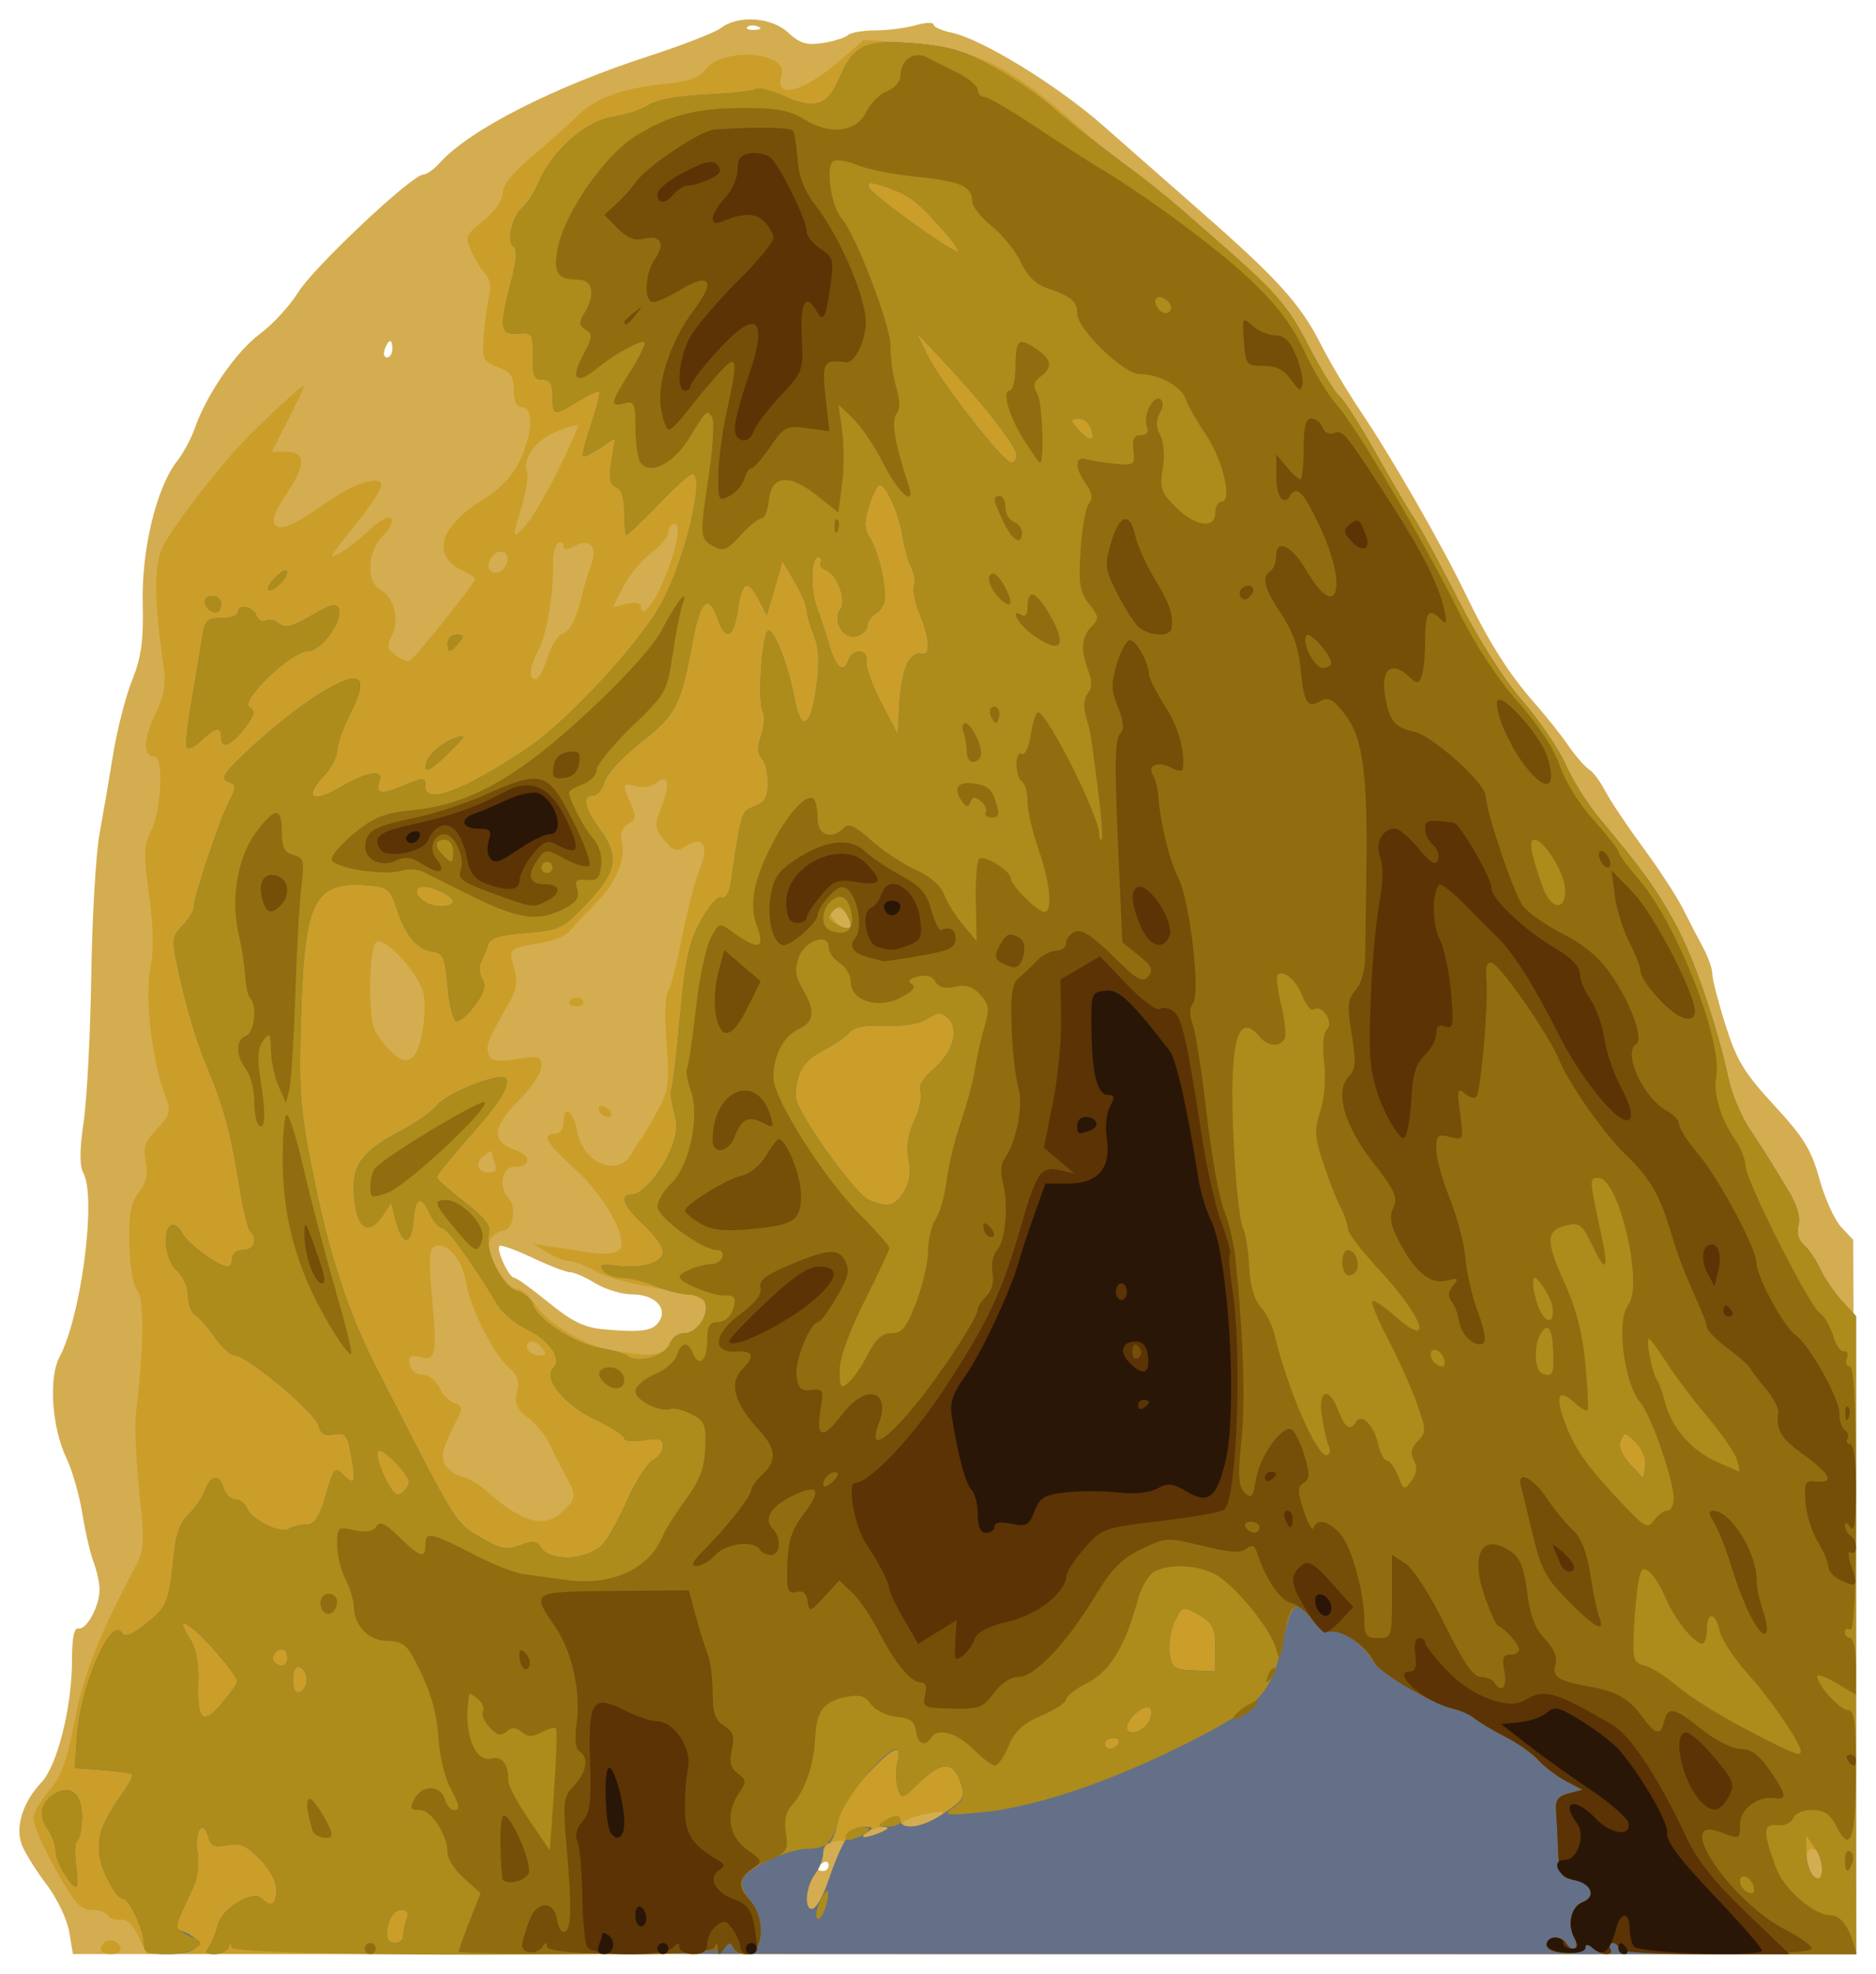 <?xml version="1.0" encoding="UTF-8" standalone="no"?>
<!-- Created with Inkscape (http://www.inkscape.org/) -->
<svg
    xmlns:inkscape="http://www.inkscape.org/namespaces/inkscape"
    xmlns:rdf="http://www.w3.org/1999/02/22-rdf-syntax-ns#"
    xmlns="http://www.w3.org/2000/svg"
    xmlns:cc="http://creativecommons.org/ns#"
    xmlns:dc="http://purl.org/dc/elements/1.1/"
    xmlns:sodipodi="http://sodipodi.sourceforge.net/DTD/sodipodi-0.dtd"
    xmlns:svg="http://www.w3.org/2000/svg"
    xmlns:ns1="http://sozi.baierouge.fr"
    xmlns:xlink="http://www.w3.org/1999/xlink"
    id="svg2"
    sodipodi:docname="skeeter.svg"
    viewBox="0 0 387.92 408.1"
    sodipodi:version="0.32"
    version="1.1"
    inkscape:output_extension="org.inkscape.output.svg.inkscape"
    inkscape:version="0.48.0 r9654"
  >
  <title
      id="title20762"
    >Skeeter Davis</title
  >
  <sodipodi:namedview
      id="base"
      bordercolor="#666666"
      inkscape:pageshadow="2"
      inkscape:window-y="-4"
      fit-margin-left="4"
      pagecolor="#ffffff"
      inkscape:window-height="964"
      inkscape:window-maximized="0"
      inkscape:zoom="0.6"
      inkscape:window-x="-4"
      showgrid="false"
      borderopacity="1.0"
      inkscape:current-layer="layer1"
      inkscape:cx="-382.02726"
      inkscape:cy="36.012499"
      fit-margin-top="4"
      fit-margin-right="4"
      fit-margin-bottom="4"
      inkscape:window-width="1280"
      inkscape:pageopacity="0.0"
      inkscape:document-units="px"
  />
  <g
      id="layer1"
      inkscape:label="Ebene 1"
      inkscape:groupmode="layer"
      transform="translate(-143.11 -94.733)"
    >
    <g
        id="g2268"
        transform="translate(213.67 111)"
      >
      <path
          id="path2255"
          style="fill:#d4ad51"
          inkscape:connector-curvature="0"
          d="m-56.254 383.07c-0.432-2.567-2.54-6.944-4.731-9.825-2.173-2.857-4.456-6.529-5.074-8.159-1.395-3.683 0.224-8.819 4.054-12.861 3.305-3.488 6.333-15.591 6.333-25.319 0-4.59 0.434-6.712 1.334-6.519 1.645 0.353 4.336-4.555 4.359-7.948 0.009-1.377-0.54-3.956-1.221-5.731-0.681-1.775-1.733-6.321-2.339-10.103-0.606-3.782-2.107-8.979-3.336-11.548-2.963-6.196-3.658-16.508-1.397-20.746 4.489-8.414 7.689-32.933 4.966-38.04-0.825-1.547-0.81-4.797 0.048-10.645 0.68-4.63 1.386-18.217 1.57-30.195 0.184-11.977 0.945-25.129 1.692-29.226 0.747-4.097 2.028-11.576 2.847-16.619 0.819-5.043 2.579-11.9 3.911-15.238 1.912-4.792 2.373-8.169 2.192-16.046-0.254-11.035 2.857-23.82 7.119-29.258 1.276-1.629 2.91-4.661 3.631-6.74 2.424-6.988 8.566-15.908 13.422-19.493 2.651-1.957 6.256-5.873 8.011-8.703 3.22-5.192 23.503-24.269 25.821-24.285 0.688-0.005 2.23-1.097 3.426-2.427 6.151-6.836 23.419-15.645 43.324-22.101 6.928-2.247 13.61-4.854 14.847-5.793 3.581-2.717 10.43-2.231 13.887 0.986 2.381 2.215 3.792 2.642 7.088 2.143 2.264-0.343 4.604-1.072 5.2-1.62 0.597-0.548 3.17-0.997 5.718-0.997 2.548 0 6.3-0.48 8.337-1.066 2.037-0.586 3.704-0.651 3.704-0.143s1.637 1.252 3.639 1.653c6.161 1.237 21.877 10.859 31.334 19.184 4.948 4.356 14.134 12.424 20.412 17.929 15.672 13.741 20.47 19.037 24.575 27.13 1.938 3.821 5.682 10.136 8.321 14.033 6.248 9.228 16.743 27.479 21.63 37.613 4.88 10.12 9.061 16.737 14.386 22.767 2.302 2.607 5.433 6.545 6.957 8.752 1.524 2.206 3.451 4.424 4.283 4.928 0.832 0.504 2.335 2.514 3.342 4.467 1.006 1.953 4.531 7.216 7.833 11.697 3.302 4.481 7.031 10.207 8.287 12.725 1.256 2.518 3.124 6.126 4.152 8.017s1.871 4.321 1.875 5.401c0.004 1.079 1.234 5.839 2.733 10.578 2.303 7.277 3.867 9.853 10.066 16.572 6.103 6.615 7.678 9.179 9.344 15.21 1.102 3.99 3.125 8.456 4.495 9.925l2.491 2.671 0.318 73.831 0.318 73.831-184.38-0.008-184.38-0.008-0.779-4.63zm157.04-13.753c0-0.668-0.514-0.895-1.142-0.505-1.463 0.908-1.463 1.719 0 1.719 0.628 0 1.142-0.546 1.142-1.214zm-35.013-112.45c1.756-2.815-1.019-5.54-5.641-5.54-2.106 0-5.512-1.03-7.569-2.288-2.057-1.258-4.414-2.29-5.238-2.292-0.824-0.002-4.326-1.347-7.782-2.987s-6.527-2.739-6.824-2.44c-0.732 0.735 1.976 6.57 3.049 6.57 0.47 0 3.652 2.288 7.072 5.083 4.765 3.895 7.392 5.193 11.24 5.554 7.929 0.742 10.415 0.39 11.692-1.659zm-55.209-200.96c0-2.201-0.713-2.201-1.555 0-0.362 0.946-0.16 1.719 0.449 1.719s1.106-0.774 1.106-1.719zm75.59-66.686c-0.824-0.331-1.809-0.29-2.189 0.09-0.38 0.381 0.295 0.652 1.499 0.602 1.33-0.055 1.601-0.327 0.69-0.692z"
      />
      <path
          id="path2253"
          style="fill:#cb9e29"
          inkscape:connector-curvature="0"
          d="m-49.676 386.29c0.616-1.855 3.381-1.855 3.997 0 0.283 0.852-0.527 1.433-1.999 1.433s-2.282-0.58-1.999-1.433zm7.709-2.328c-1.081-2.327-2.419-3.572-3.626-3.372-1.052 0.174-2.239-0.212-2.637-0.86-0.399-0.647-1.962-1.177-3.474-1.177-2.229 0-3.618-1.572-7.341-8.309-2.526-4.57-4.599-9.273-4.607-10.45-0.008-1.177 1.434-3.798 3.206-5.823 2.497-2.854 3.683-6.079 5.275-14.347 1.873-9.725 4.955-17.592 12.297-31.392 2.199-4.132 2.271-5.175 1.114-16.046-0.68-6.395-0.991-13.69-0.689-16.211 1.631-13.652 1.747-23.684 0.294-25.44-0.881-1.065-1.573-5.09-1.668-9.697-0.126-6.141 0.311-8.479 1.982-10.611 1.552-1.98 1.945-3.733 1.424-6.349-0.584-2.929-0.142-4.218 2.331-6.809 2.712-2.841 2.909-3.565 1.776-6.529-2.738-7.157-4.352-20.404-3.203-26.282 0.77-3.936 0.697-8.749-0.235-15.526-1.179-8.574-1.115-10.277 0.499-13.41 2.042-3.963 2.538-15.164 0.671-15.164-2.414 0-2.398-3.55 0.04-8.604 1.924-3.988 2.347-6.349 1.801-10.052-1.983-13.45-2.036-21.123-0.171-24.743 2.567-4.981 12.792-18.043 18.494-23.624 6.467-6.33 10.708-10.102 10.708-9.525 0 0.266-1.494 3.415-3.319 6.997l-3.319 6.513h2.784c4.243 0 4.35 2.587 0.352 8.532-2.478 3.685-3.259 5.771-2.46 6.573 1.286 1.291 3.734 0.2 11.232-5.006 5.317-3.692 10.72-5.293 10.72-3.177 0 0.791-1.891 3.813-4.202 6.715-7.076 8.885-6.956 8.681-4.261 7.24 1.313-0.702 4.122-2.902 6.242-4.89 4.272-4.005 6.299-2.578 2.342 1.649-3.079 3.29-3.22 9.355-0.254 10.948 2.795 1.501 3.968 6.329 2.299 9.459-1.086 2.036-0.95 2.732 0.783 4.003 1.153 0.846 2.438 1.403 2.856 1.237 0.934-0.372 13.575-16.119 13.595-16.936 0.008-0.323-1.1-1.097-2.462-1.719-6.651-3.039-5.026-9.074 3.933-14.612 3.618-2.236 6.213-4.948 7.709-8.054 2.726-5.662 2.992-11.13 0.542-11.13-1.153 0-1.713-1.157-1.713-3.538 0-2.85-0.643-3.781-3.306-4.79-3.077-1.166-3.279-1.615-2.914-6.491 0.216-2.881 0.72-6.575 1.121-8.209 0.451-1.838 0.141-3.587-0.811-4.585-0.847-0.887-2.161-3.022-2.92-4.744-1.283-2.911-1.102-3.353 2.583-6.304 2.358-1.888 3.963-4.192 3.963-5.689 0-1.635 2.08-4.242 5.942-7.45 3.268-2.714 7.508-6.494 9.422-8.401 3.847-3.832 9.461-5.853 18.765-6.755 4.293-0.416 6.611-1.259 7.681-2.791 3.33-4.771 17.392-3.855 15.846 1.032-1.661 5.251 4.592 3.582 12.464-3.326l4.452-3.907 9.638 0.603c12.047 0.754 20.646 4.814 32.605 15.395 4.532 4.009 10.295 8.675 12.808 10.368 2.513 1.693 7.189 5.418 10.392 8.278 3.203 2.86 9.424 8.389 13.824 12.288 6.182 5.478 9.07 9.152 12.708 16.17 2.589 4.995 5.496 9.738 6.459 10.54 0.963 0.802 4.383 6.162 7.6 11.91 3.217 5.748 6.744 11.741 7.838 13.317 1.094 1.576 5.152 9.075 9.018 16.664 4.272 8.387 9.517 16.662 13.373 21.099 3.489 4.015 7.502 9.926 8.916 13.135 1.415 3.209 4.584 8.241 7.043 11.181 8.952 10.704 11.527 14.277 15.555 21.588 3.924 7.122 8.586 20.671 11.158 32.425 0.661 3.02 2.608 7.61 4.327 10.2 1.719 2.59 3.624 5.534 4.233 6.543 0.609 1.009 2.322 3.822 3.806 6.251 1.721 2.818 2.461 5.363 2.044 7.032-0.404 1.614 0.006 3.166 1.069 4.051 0.948 0.789 2.485 3.046 3.416 5.014s2.977 4.97 4.547 6.669l2.855 3.09v65.951 65.951l-176.73-0.034-176.73-0.034-1.713-3.689zm142.68-11.415c0.984-2.911 2.174-5.673 2.645-6.138 1.589-1.568 0.871-2.545-1.428-1.941-1.256 0.33-2.284 1.472-2.284 2.539 0 1.067-0.755 2.941-1.677 4.164-2.031 2.695-2.314 7.762-0.397 7.121 0.744-0.249 2.157-2.834 3.141-5.745zm205.21-4.949c-0.347-0.909-1.162-1.652-1.81-1.652-1.645 0-1.474 3.827 0.25 5.569 1.146 1.158 1.503 1.077 1.81-0.411 0.21-1.019 0.098-2.597-0.25-3.506zm-194.28-5.091c1.506-0.649 1.701-1.006 0.571-1.048-0.942-0.035-2.484 0.437-3.426 1.048-2.088 1.354-0.284 1.354 2.855 0zm11.488-2.845c2.058-1.577 1.931-1.649-1.78-0.995-4.997 0.881-7.22 2.693-3.302 2.693 1.576 0 3.863-0.765 5.082-1.699zm-77.158-63.62c2.749-2.759 2.749-2.948 0.007-8.023-1.192-2.206-2.671-5.104-3.286-6.44-0.615-1.336-2.462-3.488-4.103-4.784-2.351-1.856-2.827-2.982-2.245-5.31 0.546-2.183 0.126-3.478-1.609-4.958-3.203-2.733-8.067-12.363-8.907-17.632-0.748-4.692-3.983-8.498-6.425-7.558-1.213 0.467-1.341 2.68-0.622 10.741 1.054 11.816 0.792 13.069-2.549 12.192-1.968-0.516-2.385-0.208-2.053 1.52 0.241 1.258 1.369 2.168 2.685 2.17 1.259 0.001 2.773 1.155 3.401 2.591 0.623 1.424 2.021 2.873 3.109 3.219 1.427 0.454 1.705 1.169 1 2.568-3.616 7.178-3.958 8.447-2.781 10.323 0.666 1.062 2.184 2.11 3.373 2.329 1.189 0.219 3.446 1.541 5.017 2.938 7.597 6.758 12.18 7.937 15.989 4.114zm-4.558-33.798c-0.776-0.939-1.875-1.419-2.443-1.067-1.458 0.904-0.064 2.773 2.068 2.773 1.452 0 1.522-0.319 0.374-1.707zm26.257-0.586c0.672-1.261 2.214-2.292 3.426-2.292 2.43 0 5.065-3.924 4.184-6.229-0.308-0.806-2.532-1.795-4.942-2.198-10.832-1.81-14.891-2.84-18.086-4.586-1.884-1.03-4.197-1.894-5.139-1.921s-2.998-0.83-4.568-1.785l-2.855-1.738 3.997 0.578c2.199 0.318 5.796 0.871 7.994 1.23 2.199 0.358 4.719 0.174 5.602-0.41 2.541-1.68-2.478-11.06-9.128-17.061-5.804-5.237-6.843-7.141-3.897-7.141 0.952 0 1.713-1.019 1.713-2.292 0-3.803 1.977-2.575 2.781 1.728 1.271 6.799 8.534 9.721 11.372 4.576 0.695-1.261 1.521-2.55 1.835-2.865 0.314-0.315 1.798-2.833 3.298-5.594 2.467-4.543 2.658-5.912 2.009-14.394-0.395-5.155-0.28-9.859 0.254-10.452 0.535-0.593 1.841-5.592 2.904-11.108 1.062-5.516 2.711-11.902 3.664-14.191 2.047-4.918 0.796-7.114-2.778-4.874-2.04 1.278-2.62 1.118-4.532-1.252-2.04-2.528-2.073-3.027-0.473-7.115 1.823-4.657 1.278-6.677-1.237-4.583-0.833 0.694-2.644 0.965-4.025 0.603-2.9-0.761-3.001-0.433-1.135 3.676 1.17 2.577 1.084 3.193-0.578 4.126-1.308 0.734-1.741 1.944-1.312 3.66 0.901 3.604-1.296 8.71-5.557 12.914-2 1.973-4.276 4.404-5.059 5.403-0.783 0.999-3.353 2.137-5.71 2.531-7.093 1.183-7.119 1.206-5.978 5.197 0.793 2.775 0.576 4.449-0.919 7.081-4.491 7.906-4.973 9.11-4.324 10.806 0.539 1.411 1.738 1.618 5.806 1.006 4.637-0.698 5.126-0.55 5.126 1.547 0 1.275-2.056 4.361-4.568 6.857-5.577 5.541-5.892 8.616-1.056 10.308 3.704 1.296 3.606 3.58-0.153 3.58-2.479 0-3.132 4.353-0.978 6.515 1.686 1.692 0.855 6.665-1.114 6.665-0.874 0-2.082 0.785-2.685 1.744-1.324 2.107 3.052 10.29 5.502 10.29 0.866 0 2.381 1.236 3.368 2.747 2.712 4.153 9.85 8.652 15.492 9.763 8.469 1.668 11.131 1.444 12.461-1.049zm-14.276-48.13c-0.388-0.63-0.192-1.146 0.436-1.146 0.628 0 1.46 0.516 1.848 1.146 0.388 0.63 0.192 1.146-0.436 1.146-0.628 0-1.46-0.516-1.848-1.146zm-6.281-22.282c0-1.21 2.192-1.718 2.844-0.659 0.395 0.641-0.084 1.165-1.063 1.165-0.979 0-1.78-0.227-1.78-0.505zm-15.296 33.076c-0.381-0.997-0.693-2.092-0.693-2.433 0-0.341-0.765 0.018-1.7 0.797-1.959 1.632-1.264 3.449 1.319 3.449 1.143 0 1.523-0.641 1.075-1.813zm-15.092-26.99c0.561-2.904 0.673-6.665 0.25-8.357-1.013-4.051-7.929-11.596-9.651-10.528-0.812 0.504-1.326 4.093-1.326 9.263 0 7.442 0.355 8.864 3.003 12.022 4.087 4.874 6.462 4.136 7.723-2.4zm88.615-22.496c-0.04-1.978-2.108-3.959-3.337-3.197-1.004 0.623-1.001 1.214 0.012 2.439 1.433 1.732 3.353 2.17 3.324 0.758zm-62.689-55.207c0.737-2.47 2.213-4.72 3.28-5 1.202-0.316 2.482-2.636 3.369-6.111 0.787-3.081 1.853-6.681 2.37-8 1.406-3.587-0.251-5.606-3.27-3.984-1.728 0.928-2.429 0.943-2.429 0.051 0-0.69-0.492-0.949-1.093-0.576-0.601 0.373-1.077 2.08-1.056 3.793 0.078 6.614-1.26 14.854-2.937 18.081-2.005 3.858-2.26 6.237-0.67 6.237 0.603 0 1.7-2.021 2.437-4.491zm23.827-15.452c2.857-6.689 3.946-12.149 2.424-12.149-0.678 0-1.233 0.758-1.233 1.685 0 0.927-1.593 2.861-3.54 4.298s-4.535 4.561-5.75 6.943l-2.209 4.33 2.894-0.729c1.86-0.468 2.894-0.251 2.894 0.609 0 2.53 2.476-0.202 4.519-4.986zm-32.128-4.501c0.209-1.083-0.356-1.911-1.305-1.911-1.807 0-3.354 2.763-2.197 3.923 1.155 1.159 3.106 0.038 3.503-2.013zm10.39-18.492c2.499-5.022 4.368-9.307 4.153-9.523-0.215-0.216-2.203 0.368-4.419 1.298-4.279 1.794-7.074 5.598-6.06 8.249 0.337 0.881-0.132 4.064-1.042 7.074-2.108 6.971-2.106 6.983 0.572 4.294 1.238-1.243 4.296-6.369 6.795-11.391z"
      />
      <path
          id="path2251"
          style="fill:#647087"
          inkscape:connector-curvature="0"
          d="m-40.825 385.37c0-2.701-3.062-9.112-4.351-9.112-1.36 0-4.53-6.002-4.842-9.169-0.402-4.078 0.639-6.761 5.066-13.056 1.184-1.684 1.955-3.256 1.713-3.494-0.242-0.238-3.01-0.623-6.151-0.857l-5.71-0.424 0.406-6.271c0.682-10.527 7.065-25.375 9.328-21.7 0.625 1.016 2.009 0.492 5.022-1.9 4.402-3.495 4.73-4.307 5.694-14.073 0.418-4.235 1.364-6.891 2.998-8.419 1.313-1.228 2.858-3.472 3.432-4.988 1.27-3.353 2.978-3.553 3.955-0.463 0.399 1.261 1.477 2.292 2.397 2.292 0.92 0 1.975 0.793 2.346 1.762 0.924 2.416 6.997 5.416 8.71 4.302 0.767-0.499 2.396-0.906 3.62-0.906 1.703 0 2.642-1.425 3.997-6.067 1.688-5.783 1.865-5.972 3.77-4.052 2.304 2.323 2.567 1.221 1.264-5.313-0.613-3.075-1.166-3.601-3.346-3.183-1.932 0.371-2.769-0.125-3.218-1.903-0.661-2.622-14.806-14.439-17.284-14.439-0.842 0-2.696-1.676-4.12-3.725s-3.258-4.137-4.075-4.641c-0.817-0.504-1.485-2.324-1.485-4.043s-1.028-4.01-2.284-5.089c-2.371-2.037-3.155-8.186-1.199-9.399 0.597-0.37 1.657 0.401 2.357 1.713 1.193 2.237 7.512 6.834 9.406 6.843 0.471 0.002 0.857-0.769 0.857-1.715 0-0.955 1.015-1.719 2.284-1.719 2.258 0 3.086-2.263 1.428-3.905-0.471-0.467-1.454-4.55-2.184-9.074-1.828-11.322-3.368-16.991-6.858-25.234-1.644-3.883-3.962-11.391-5.151-16.685-2.155-9.592-2.154-9.633 0.163-12.108 1.279-1.366 2.325-3.023 2.325-3.683 0-2.083 5.276-17.982 7.218-21.751 1.737-3.372 1.73-3.665-0.109-4.399-1.619-0.646-0.747-1.921 4.882-7.14 3.769-3.494 9.526-8.09 12.793-10.213 9.466-6.15 11.896-5.168 7.713 3.118-1.542 3.054-2.804 6.575-2.804 7.824s-1.275 3.652-2.834 5.34c-4.111 4.452-2.319 5.634 3.421 2.258 5.518-3.245 9.141-3.825 8.179-1.309-0.982 2.568 0.279 2.899 4.424 1.161 4.82-2.021 5.083-2.016 5.083 0.098 0 3.717 7.941 0.711 20.862-7.896 8.452-5.63 23.714-22.132 28.058-30.338 4.978-9.402 8.975-26.539 6.185-26.515-0.471 0.004-3.6 2.841-6.954 6.304-3.354 3.463-6.309 6.297-6.567 6.297-0.258 0-0.469-2.079-0.469-4.62 0-3.043-0.583-4.845-1.707-5.278-1.313-0.506-1.534-1.746-0.956-5.376l0.752-4.719-3.141 2.065c-1.727 1.136-3.316 1.89-3.53 1.675-0.214-0.215 0.564-3.216 1.729-6.67s1.926-6.473 1.69-6.709c-0.235-0.236-2.186 0.661-4.335 1.994-5.052 3.134-5.35 3.077-5.35-1.015 0-2.572-0.528-3.438-2.097-3.438-1.721 0-2.079-0.873-1.999-4.871 0.094-4.623-0.061-4.86-3.042-4.655-3.749 0.258-3.928-1.081-1.433-10.697 1.169-4.506 1.329-6.817 0.505-7.328-1.533-0.951-0.244-6.29 1.962-8.127 0.917-0.764 2.345-3.018 3.174-5.009 2.688-6.456 9.762-12.755 15.286-13.614 2.714-0.422 6.113-1.541 7.553-2.488 1.595-1.049 6.22-1.889 11.833-2.15 5.068-0.235 9.712-0.736 10.319-1.113 0.607-0.377 3.26 0.284 5.896 1.468 6.38 2.866 8.923 1.987 11.464-3.962 2.869-6.717 5.386-7.826 15.765-6.945 6.867 0.583 10.009 1.543 16.069 4.911 4.143 2.303 9.597 6.042 12.119 8.309 2.523 2.267 8.101 6.701 12.397 9.853 4.295 3.152 10.711 8.223 14.257 11.269 19.498 16.75 21.5 18.889 26.241 28.035 2.589 4.995 5.496 9.738 6.459 10.54 0.963 0.802 4.383 6.162 7.6 11.91 3.217 5.748 6.744 11.741 7.838 13.317 1.094 1.576 5.152 9.075 9.018 16.664 4.272 8.387 9.517 16.662 13.373 21.099 3.489 4.015 7.502 9.926 8.916 13.135 1.415 3.209 4.584 8.241 7.043 11.181 8.952 10.704 11.527 14.277 15.555 21.588 3.924 7.122 8.586 20.671 11.158 32.425 0.661 3.02 2.608 7.61 4.327 10.2 1.719 2.59 3.624 5.534 4.233 6.543 0.609 1.009 2.322 3.822 3.806 6.251 1.721 2.818 2.461 5.363 2.044 7.032-0.404 1.614 0.006 3.166 1.069 4.051 0.948 0.789 2.485 3.046 3.416 5.014s2.977 4.97 4.547 6.669l2.855 3.09v65.952 65.952l-167.88-0.015c-132.54-0.011-167.9-0.313-167.97-1.432-0.071-1.11-0.215-1.107-0.666 0.015-0.317 0.788-1.624 1.433-2.905 1.433-1.701 0-2.026-0.386-1.204-1.433 0.618-0.788 1.453-2.813 1.854-4.501 0.846-3.56 7.267-7.446 9.161-5.545 1.938 1.945 2.987 1.317 2.987-1.79 0-1.762-1.401-4.359-3.472-6.438-2.771-2.78-4.131-3.352-6.733-2.83-2.631 0.528-3.38 0.199-3.875-1.7-1.02-3.914-2.95-1.236-2.246 3.117 0.373 2.309 0.029 5.383-0.799 7.142-3.817 8.108-3.983 8.629-2.862 9.026 5.899 2.087 4.539 4.951-2.352 4.951-4.351 0-5.072-0.334-5.072-2.349zm53.677-1.569c0-0.894 0.312-2.441 0.693-3.438 0.442-1.157 0.073-1.813-1.02-1.813-1.74 0-3.099 2.303-3.099 5.251 0 0.894 0.771 1.625 1.713 1.625 0.942 0 1.713-0.731 1.713-1.625zm87.584-10.473c3.095-9.066 4.929-11.971 7.547-11.952 2.043 0.014 2.194 0.226 0.803 1.129-2.088 1.354-0.284 1.354 2.855 0 1.554-0.67 1.736-1.022 0.571-1.1-1.271-0.086-1.139-0.45 0.51-1.41 1.664-0.969 2.334-0.96 2.665 0.035 0.74 2.227 5.034 1.492 9.52-1.628 3.947-2.745 4.169-3.198 3.09-6.304-1.491-4.293-3.914-4.234-8.48 0.207-3.58 3.482-3.669 3.503-4.44 1.063-0.433-1.369-0.474-3.742-0.091-5.272 1.038-4.152-0.742-3.402-6.444 2.716-3.314 3.555-5.405 6.998-5.918 9.742-0.436 2.334-1.284 4.244-1.884 4.244-0.6 0-1.09 0.933-1.09 2.073s-0.755 3.074-1.677 4.298c-2.019 2.678-2.314 7.762-0.414 7.127 0.734-0.246 2.029-2.481 2.878-4.967zm204.29-7.623-1.79-2.565v3.464c0 1.905 0.642 4.115 1.428 4.911 2.239 2.269 2.548-2.68 0.363-5.811zm-143.98-21.54c0.388-0.63-0.095-1.146-1.075-1.146-0.979 0-1.78 0.516-1.78 1.146 0 1.483 1.942 1.483 2.855 0zm6.244-4.515c0.709-1.329 0.762-2.485 0.132-2.876-1.151-0.714-4.663 2.324-4.663 4.034 0 1.948 3.328 1.097 4.531-1.158zm-188.45-8.339c0.026-0.451-1.624-2.772-3.665-5.158-6.085-7.111-9.85-9.255-6.06-3.452 1.158 1.774 1.757 4.906 1.629 8.521-0.289 8.198 0.865 9.336 4.795 4.726 1.79-2.1 3.276-4.187 3.301-4.638zm14.322-0.326c0-1.156-0.642-2.316-1.428-2.579-0.904-0.302-1.428 0.643-1.428 2.579s0.523 2.881 1.428 2.579c0.785-0.263 1.428-1.423 1.428-2.579zm187.86-6.598c-0.006-4.184-0.478-5.132-3.382-6.79-3.339-1.907-3.391-1.893-4.959 1.261-0.872 1.753-1.359 4.73-1.084 6.614 0.453 3.096 0.932 3.443 4.967 3.602l4.465 0.176-0.007-4.863zm-191.86 2.014c0-0.946-0.484-1.719-1.075-1.719-1.44 0-2.471 1.79-1.559 2.705 1.286 1.291 2.634 0.786 2.634-0.986zm65.227-23.43c1.008-1.048 3.274-5.127 5.035-9.065s4.148-7.668 5.304-8.289 2.103-1.952 2.103-2.958c0-1.45-0.828-1.694-3.997-1.178-2.199 0.358-3.997 0.183-3.997-0.39s-2.703-2.324-6.008-3.893c-6.42-3.048-10.854-8.488-8.689-10.661 1.884-1.891-0.792-5.78-5.543-8.058-2.286-1.096-4.963-3.337-5.949-4.98-5.104-8.511-10.462-15.924-11.51-15.924-0.649 0-1.766-1.289-2.482-2.865-1.84-4.052-3.023-3.558-3.435 1.433-0.426 5.16-2.264 5.162-3.619 0.005l-0.98-3.73-1.729 2.579c-3.332 4.97-5.966 2.259-6.003-6.177-0.02-4.588 2.536-7.564 9.692-11.286 3.141-1.633 6.481-3.979 7.424-5.212 2.014-2.636 13.407-7.102 14.323-5.615 0.955 1.55-1.216 4.955-8.085 12.68-3.431 3.859-6.217 7.338-6.19 7.732 0.027 0.393 2.615 2.701 5.751 5.129 4.347 3.365 5.538 4.933 5.011 6.598-1.04 3.29 2.81 11.068 5.859 11.836 1.426 0.359 2.901 1.625 3.276 2.812 0.997 3.151 8.744 8.138 13.874 8.93 2.442 0.377 5.009 1.132 5.704 1.677 2.06 1.616 8.181-0.176 8.806-2.578 0.324-1.242 1.57-2.169 2.916-2.169 2.629 0 5.226-3.889 4.268-6.393-0.343-0.896-1.861-1.63-3.375-1.63s-4.596-0.774-6.851-1.719-5.338-1.719-6.852-1.719-3.304-0.667-3.978-1.482c-0.972-1.175-0.41-1.387 2.712-1.021 5.472 0.641 9.655-0.607 9.655-2.881 0-1.046-1.799-3.556-3.997-5.577-4.139-3.805-5.106-6.231-2.483-6.231 2.175 0 6.091-4.514 8.098-9.336 1.27-3.05 1.444-5.136 0.659-7.884-0.587-2.055-0.835-4.114-0.551-4.576 0.284-0.462 1.089-7.222 1.788-15.023 1.032-11.513 1.827-15.217 4.224-19.672 1.706-3.172 3.551-5.257 4.372-4.941 0.917 0.353 1.636-0.95 2.031-3.681 2.046-14.151 2.029-14.095 4.817-15.159 2.137-0.815 2.743-1.889 2.743-4.857 0-2.096-0.578-4.39-1.284-5.099-0.907-0.91-0.945-2.266-0.129-4.614 0.635-1.829 0.803-4.06 0.372-4.958-1.196-2.494-0.089-17.292 1.261-16.84 1.378 0.461 4.089 7.662 5.26 13.972 1.32 7.112 3.308 6.29 4.485-1.856 0.777-5.373 0.658-8.213-0.463-11.088-0.829-2.126-1.508-4.546-1.508-5.379 0-0.833-1.12-3.418-2.488-5.746l-2.488-4.232-1.622 5.582-1.622 5.582-1.637-3.135c-2.319-4.441-3.473-3.906-4.359 2.023-0.895 5.989-2.523 6.628-4.246 1.667-1.823-5.249-3.54-3.537-5.132 5.115-2.385 12.968-3.378 14.884-10.709 20.664-3.744 2.952-7.119 6.621-7.503 8.157-0.384 1.536-1.413 2.792-2.288 2.792-2.389 0-1.922 2.541 1.266 6.877 4.179 5.684 3.662 8.837-2.513 15.335-5.068 5.332-5.656 5.62-12.635 6.182-5.38 0.433-7.467 1.078-7.874 2.43-0.305 1.012-0.957 2.612-1.449 3.554-0.492 0.942-0.381 2.539 0.247 3.548 0.85 1.366 0.457 2.764-1.536 5.469-1.473 1.999-3.217 3.457-3.876 3.24-0.659-0.217-1.456-3.449-1.77-7.182-0.492-5.851-0.909-6.836-3.021-7.138-3.272-0.468-5.692-3.329-7.488-8.849-1.384-4.254-1.8-4.578-6.292-4.905-10.764-0.784-12.757 3.162-13.486 26.695-0.484 15.621-0.215 19.481 2.222 31.82 3.384 17.138 7.372 29.514 13.189 40.928 16.833 33.027 16.351 32.238 21.587 35.318 4.268 2.51 5.488 2.761 8.283 1.702 2.526-0.957 3.475-0.9 4.136 0.25 1.856 3.228 9.679 2.938 12.97-0.481zm-40.093-12.75c0-1.746-5.508-7.382-6.37-6.518-0.47 0.47 0.127 2.878 1.325 5.351 1.635 3.372 2.537 4.198 3.612 3.303 0.788-0.656 1.433-1.617 1.433-2.135zm253.68-8.311c-2.158-2.166-2.398-2.194-3.099-0.36-0.491 1.285 0.199 3.017 1.954 4.901l2.714 2.914 0.385-2.554c0.221-1.465-0.612-3.554-1.954-4.901zm-151.42-51.69c1.252-1.917 1.579-4.002 1.062-6.765-0.507-2.714-0.123-5.313 1.198-8.108 1.07-2.263 1.634-4.927 1.254-5.921-0.44-1.152 0.505-2.817 2.605-4.59 4.039-3.411 5.485-8.211 3.172-10.532-1.435-1.441-1.996-1.435-4.349 0.048-1.687 1.062-4.955 1.601-8.704 1.436-4.057-0.179-6.438 0.262-7.347 1.361-0.74 0.894-3.24 2.597-5.557 3.783-4.008 2.052-5.597 4.742-5.632 9.536-0.022 2.934 12.284 20.19 15.258 21.395 3.902 1.581 5.121 1.297 7.04-1.641zm-10.91-55.396c-0.01-0.473-0.502-1.629-1.095-2.569-0.877-1.391-1.35-1.436-2.543-0.239-1.193 1.197-1.148 1.672 0.238 2.552 2.068 1.312 3.423 1.414 3.399 0.256zm-82.211-4.687c0-1.381-5.671-3.782-6.993-2.962-1.801 1.117 1.259 3.924 4.278 3.924 1.493 0 2.715-0.433 2.715-0.962zm93.885-49.221c0.734-1.44 2.009-2.359 2.834-2.042 2.04 0.786 1.925-2.985-0.25-8.21-0.962-2.31-1.478-4.91-1.146-5.777 0.332-0.867 0.094-2.53-0.527-3.695-0.621-1.165-1.442-4.09-1.824-6.5-0.746-4.71-3.423-10.699-4.783-10.699-0.458 0-1.441 1.934-2.185 4.298-1.087 3.458-1.047 4.769 0.209 6.709 1.741 2.691 3.508 10.415 2.988 13.062-0.186 0.946-1.06 2.132-1.942 2.636-0.882 0.504-1.604 1.604-1.604 2.445 0 0.841-1.059 1.807-2.354 2.146-2.67 0.701-4.997-3.411-3.2-5.655 1.339-1.673-0.697-7.143-2.987-8.025-0.948-0.365-1.439-1.125-1.092-1.69 0.348-0.564 0.088-1.026-0.578-1.026-1.474 0-1.596 6.921-0.186 10.548 0.563 1.448 1.673 4.825 2.467 7.504 1.49 5.026 2.946 6.148 4.091 3.152 0.934-2.443 4.059-2.169 3.639 0.319-0.189 1.121 1.192 4.993 3.069 8.604l3.413 6.566 0.307-6.026c0.169-3.314 0.908-7.204 1.642-8.644zm22.605-43.109c0-1.803-6.963-10.728-15.206-19.489l-5.498-5.844 2.326 4.764c2.647 5.421 15.738 22.17 17.328 22.17 0.577 0 1.049-0.721 1.049-1.602zm15.323-5.684c-0.396-1.036-1.436-1.883-2.311-1.883-2.057 0-2.006 0.566 0.258 2.838 2.155 2.162 3.08 1.732 2.053-0.955zm-30.82-41.131c-5.216-5.844-6.752-6.983-11.707-8.674-2.951-1.007-3.694-0.983-3.335 0.107 0.478 1.451 16.646 13.176 18.4 13.343 0.544 0.052-0.967-2.098-3.358-4.777zm-181.37 340.15c-1.014-1.554-1.844-3.76-1.844-4.903s-0.771-3.182-1.713-4.532c-1.983-2.841-1.252-5.633 1.92-7.336 3.196-1.716 5.458 0.609 5.277 5.425-0.081 2.173-0.529 4.188-0.995 4.477-0.466 0.289-0.571 2.588-0.234 5.109 0.709 5.302 0.162 5.701-2.412 1.759zm74.673-228.86c0-1.953 2.905-4.823 5.996-5.923 2.748-0.978 2.574-0.646-1.999 3.801-2.686 2.613-3.997 3.309-3.997 2.122zm-49.383-4.041c-0.283-0.52 0.165-4.814 0.996-9.542s1.803-10.53 2.159-12.894c0.581-3.85 1-4.298 4.023-4.298 1.856 0 3.374-0.516 3.374-1.146 0-1.839 3.116-1.319 3.867 0.646 0.377 0.986 1.225 1.457 1.885 1.048 0.66-0.409 1.919-0.145 2.799 0.587 1.249 1.041 2.705 0.68 6.669-1.651 3.929-2.311 5.205-2.631 5.667-1.421 0.96 2.511-3.657 8.815-6.457 8.815-3.412 0-14.07 10.268-11.994 11.555 1.212 0.752 1.048 1.575-0.813 4.077-2.782 3.74-5.048 4.74-5.048 2.229 0-2.433-1.066-2.286-4.089 0.564-1.387 1.308-2.754 1.953-3.038 1.433zm53.951-21.576c0-0.946 0.834-1.719 1.853-1.719 1.518 0 1.596 0.311 0.431 1.719-1.79 2.165-2.284 2.165-2.284 0zm-49.489-7.068c-1.314-1.319-0.832-2.674 0.952-2.674 0.942 0 1.713 0.774 1.713 1.719 0 1.79-1.351 2.274-2.665 0.955zm13.521-6.12c1.14-1.265 2.321-2.051 2.624-1.747 0.767 0.77-2.081 4.046-3.518 4.046-0.649 0-0.246-1.035 0.894-2.299z"
      />
      <path
          id="path2249"
          style="fill:#ad8c1c"
          inkscape:connector-curvature="0"
          d="m-40.825 385.37c0-2.701-3.062-9.112-4.351-9.112-1.36 0-4.53-6.002-4.842-9.169-0.402-4.078 0.639-6.761 5.066-13.056 1.184-1.684 1.955-3.256 1.713-3.494-0.242-0.238-3.01-0.623-6.151-0.857l-5.71-0.424 0.406-6.271c0.682-10.527 7.065-25.375 9.328-21.7 0.625 1.016 2.009 0.492 5.022-1.9 4.402-3.495 4.73-4.307 5.694-14.073 0.418-4.235 1.364-6.891 2.998-8.419 1.313-1.228 2.858-3.472 3.432-4.988 1.27-3.353 2.978-3.553 3.955-0.463 0.399 1.261 1.477 2.292 2.397 2.292 0.92 0 1.975 0.793 2.346 1.762 0.924 2.416 6.997 5.416 8.71 4.302 0.767-0.499 2.396-0.906 3.62-0.906 1.703 0 2.642-1.425 3.997-6.067 1.688-5.783 1.865-5.972 3.77-4.052 2.304 2.323 2.567 1.221 1.264-5.313-0.613-3.075-1.166-3.601-3.346-3.183-1.932 0.371-2.769-0.125-3.218-1.903-0.661-2.622-14.806-14.439-17.284-14.439-0.842 0-2.696-1.676-4.12-3.725s-3.258-4.137-4.075-4.641c-0.817-0.504-1.485-2.324-1.485-4.043s-1.028-4.01-2.284-5.089c-2.371-2.037-3.155-8.186-1.199-9.399 0.597-0.37 1.657 0.401 2.357 1.713 1.193 2.237 7.512 6.834 9.406 6.843 0.471 0.002 0.857-0.769 0.857-1.715 0-0.955 1.015-1.719 2.284-1.719 2.258 0 3.086-2.263 1.428-3.905-0.471-0.467-1.454-4.55-2.184-9.074-1.828-11.322-3.368-16.991-6.858-25.234-1.644-3.883-3.962-11.391-5.151-16.685-2.155-9.592-2.154-9.633 0.163-12.108 1.279-1.366 2.325-3.023 2.325-3.683 0-2.083 5.276-17.982 7.218-21.751 1.737-3.372 1.73-3.665-0.109-4.399-1.619-0.646-0.747-1.921 4.882-7.14 3.769-3.494 9.526-8.09 12.793-10.213 9.466-6.15 11.896-5.168 7.713 3.118-1.542 3.054-2.804 6.575-2.804 7.824s-1.275 3.652-2.834 5.34c-4.111 4.452-2.319 5.634 3.421 2.258 5.518-3.245 9.141-3.825 8.179-1.309-0.982 2.568 0.279 2.899 4.424 1.161 4.82-2.021 5.083-2.016 5.083 0.098 0 3.717 7.941 0.711 20.862-7.896 8.452-5.63 23.714-22.132 28.058-30.338 4.978-9.402 8.975-26.539 6.185-26.515-0.471 0.004-3.6 2.841-6.954 6.304-3.354 3.463-6.309 6.297-6.567 6.297-0.258 0-0.469-2.079-0.469-4.62 0-3.043-0.583-4.845-1.707-5.278-1.313-0.506-1.534-1.746-0.956-5.376l0.752-4.719-3.141 2.065c-1.727 1.136-3.316 1.89-3.53 1.675-0.214-0.215 0.564-3.216 1.729-6.67s1.926-6.473 1.69-6.709c-0.235-0.236-2.186 0.661-4.335 1.994-5.052 3.134-5.35 3.077-5.35-1.015 0-2.572-0.528-3.438-2.097-3.438-1.721 0-2.079-0.873-1.999-4.871 0.094-4.623-0.061-4.86-3.042-4.655-3.749 0.258-3.928-1.081-1.433-10.697 1.169-4.506 1.329-6.817 0.505-7.328-1.533-0.951-0.244-6.29 1.962-8.127 0.917-0.764 2.345-3.018 3.174-5.009 2.688-6.456 9.762-12.755 15.286-13.614 2.714-0.422 6.113-1.541 7.553-2.488 1.595-1.049 6.22-1.889 11.833-2.15 5.068-0.235 9.712-0.736 10.319-1.113 0.607-0.377 3.26 0.284 5.896 1.468 6.38 2.866 8.923 1.987 11.464-3.962 2.869-6.717 5.386-7.826 15.765-6.945 6.867 0.583 10.009 1.543 16.069 4.911 4.143 2.303 9.597 6.042 12.119 8.309 2.523 2.267 8.101 6.701 12.397 9.853 4.295 3.152 10.711 8.223 14.257 11.269 19.498 16.75 21.5 18.889 26.241 28.035 2.589 4.995 5.496 9.738 6.459 10.54 0.963 0.802 4.383 6.162 7.6 11.91 3.217 5.748 6.744 11.741 7.838 13.317 1.094 1.576 5.152 9.075 9.018 16.664 4.272 8.387 9.517 16.662 13.373 21.099 3.489 4.015 7.502 9.926 8.916 13.135 1.415 3.209 4.584 8.241 7.043 11.181 8.952 10.704 11.527 14.277 15.555 21.588 3.924 7.122 8.586 20.671 11.158 32.425 0.661 3.02 2.608 7.61 4.327 10.2 1.719 2.59 3.624 5.534 4.233 6.543 0.609 1.009 2.322 3.822 3.806 6.251 1.721 2.818 2.461 5.363 2.044 7.032-0.404 1.614 0.006 3.166 1.069 4.051 0.948 0.789 2.485 3.046 3.416 5.014s2.977 4.97 4.547 6.669l2.855 3.09v65.953 65.953h-24.554c-15.608 0-24.554-0.418-24.554-1.146 0-0.63-0.544-1.146-1.21-1.146-0.665 0-0.892 0.516-0.504 1.146 0.997 1.619-2.116 1.43-3.769-0.229-1.026-1.03-1.371-1.039-1.371-0.035 0 0.797-1.622 1.279-3.997 1.19-2.502-0.094-3.997-0.725-3.997-1.684 0-1.784 2.96-2.071 3.997-0.387 1.394 2.264 2.949 1.17 1.69-1.189-1.466-2.749-0.583-6.355 1.78-7.265 2.824-1.088 1.85-3.83-1.606-4.524-3.019-0.606-3.293-1.088-3.494-6.16-0.12-3.027-0.316-6.76-0.436-8.297-0.164-2.113 0.478-2.97 2.638-3.516l2.855-0.722-3.429-1.811c-1.886-0.996-4.455-2.951-5.71-4.344s-4.686-3.757-7.625-5.253-5.668-3.245-6.063-3.888c-0.396-0.642-1.588-1.17-2.651-1.173-3.163-0.009-16.417-7.494-17.791-10.046-1.812-3.368-6.692-6.899-8.615-6.232-0.91 0.315-2.791-0.892-4.249-2.726-3.141-3.954-4.128-3.145-5.86 4.806-2.371 10.88-4.663 13.325-19.602 20.909-15.95 8.098-31.798 13.428-42.89 14.425-7.521 0.676-7.848 0.61-5.513-1.118 2.134-1.579 2.318-2.307 1.316-5.194-1.495-4.304-3.915-4.248-8.484 0.196-3.58 3.482-3.669 3.503-4.44 1.063-0.433-1.369-0.474-3.742-0.091-5.272 0.383-1.53 0.279-2.783-0.23-2.783-2.268 0-10.709 10.267-11.842 14.406-1.388 5.065-2.574 6.171-6.69 6.232-3.935 0.059-12.448 4.088-13.29 6.291-0.381 0.996 0.238 2.841 1.374 4.102 3.567 3.955 3.156 11.377-0.629 11.377-1.162 0-2.412-0.645-2.778-1.433-0.515-1.107-0.814-1.118-1.317-0.045-0.973 2.073-102.1 2.139-102.22 0.067-0.071-1.149-0.211-1.153-0.666-0.022-0.317 0.788-1.624 1.433-2.905 1.433-1.701 0-2.026-0.386-1.204-1.433 0.618-0.788 1.453-2.813 1.854-4.501 0.846-3.56 7.267-7.446 9.161-5.545 1.938 1.945 2.987 1.317 2.987-1.79 0-1.762-1.401-4.359-3.472-6.438-2.771-2.78-4.131-3.352-6.733-2.83-2.631 0.528-3.38 0.199-3.875-1.7-1.02-3.914-2.95-1.236-2.246 3.117 0.373 2.309 0.029 5.383-0.799 7.142-3.982 8.459-3.958 8.358-2.238 9.449 0.913 0.579 2.137 1.221 2.719 1.426 2.745 0.967-1.176 3.103-5.694 3.103-4.351 0-5.072-0.334-5.072-2.349zm53.677-1.569c0-0.894 0.312-2.441 0.693-3.438 0.442-1.157 0.073-1.813-1.02-1.813-1.74 0-3.099 2.303-3.099 5.251 0 0.894 0.771 1.625 1.713 1.625 0.942 0 1.713-0.731 1.713-1.625zm291.87-18.096-1.79-2.565v3.464c0 1.905 0.642 4.115 1.428 4.911 2.239 2.269 2.548-2.68 0.363-5.811zm-143.97-21.53c0.388-0.63-0.095-1.146-1.075-1.146-0.979 0-1.78 0.516-1.78 1.146 0 1.483 1.942 1.483 2.855 0zm6.244-4.515c0.709-1.329 0.762-2.485 0.132-2.876-1.151-0.714-4.663 2.324-4.663 4.034 0 1.948 3.328 1.097 4.531-1.158zm-188.45-8.339c0.026-0.451-1.624-2.772-3.665-5.158-6.085-7.111-9.85-9.255-6.06-3.452 1.158 1.774 1.757 4.906 1.629 8.521-0.289 8.198 0.865 9.336 4.795 4.726 1.79-2.1 3.276-4.187 3.301-4.638zm14.322-0.326c0-1.156-0.642-2.316-1.428-2.579-0.904-0.302-1.428 0.643-1.428 2.579s0.523 2.881 1.428 2.579c0.785-0.263 1.428-1.423 1.428-2.579zm187.86-6.598c-0.006-4.184-0.478-5.132-3.382-6.79-3.339-1.907-3.391-1.893-4.959 1.261-0.872 1.753-1.359 4.73-1.084 6.614 0.453 3.096 0.932 3.443 4.967 3.602l4.465 0.176-0.007-4.863zm-191.86 2.014c0-0.946-0.484-1.719-1.075-1.719-1.44 0-2.471 1.79-1.559 2.705 1.286 1.291 2.634 0.786 2.634-0.986zm65.227-23.43c1.008-1.048 3.274-5.127 5.035-9.065s4.148-7.668 5.304-8.289 2.103-1.952 2.103-2.958c0-1.45-0.828-1.694-3.997-1.178-2.199 0.358-3.997 0.183-3.997-0.39s-2.703-2.324-6.008-3.893c-6.42-3.048-10.854-8.488-8.689-10.661 1.884-1.891-0.792-5.78-5.543-8.058-2.286-1.096-4.963-3.337-5.949-4.98-5.104-8.511-10.462-15.924-11.51-15.924-0.649 0-1.766-1.289-2.482-2.865-1.84-4.052-3.023-3.558-3.435 1.433-0.426 5.16-2.264 5.162-3.619 0.005l-0.98-3.73-1.729 2.579c-3.332 4.97-5.966 2.259-6.003-6.177-0.02-4.588 2.536-7.564 9.692-11.286 3.141-1.633 6.481-3.979 7.424-5.212 2.014-2.636 13.407-7.102 14.323-5.615 0.955 1.55-1.216 4.955-8.085 12.68-3.431 3.859-6.217 7.338-6.19 7.732 0.027 0.393 2.615 2.701 5.751 5.129 4.347 3.365 5.538 4.933 5.011 6.598-1.04 3.29 2.81 11.068 5.859 11.836 1.426 0.359 2.901 1.625 3.276 2.812 0.997 3.151 8.744 8.138 13.874 8.93 2.442 0.377 5.009 1.132 5.704 1.677 2.06 1.616 8.181-0.176 8.806-2.578 0.324-1.242 1.57-2.169 2.916-2.169 2.629 0 5.226-3.889 4.268-6.393-0.343-0.896-1.861-1.63-3.375-1.63s-4.596-0.774-6.851-1.719-5.338-1.719-6.852-1.719-3.304-0.667-3.978-1.482c-0.972-1.175-0.41-1.387 2.712-1.021 5.472 0.641 9.655-0.607 9.655-2.881 0-1.046-1.799-3.556-3.997-5.577-4.139-3.805-5.106-6.231-2.483-6.231 2.175 0 6.091-4.514 8.098-9.336 1.27-3.05 1.444-5.136 0.659-7.884-0.587-2.055-0.835-4.114-0.551-4.576 0.284-0.462 1.089-7.222 1.788-15.023 1.032-11.513 1.827-15.217 4.224-19.672 1.706-3.172 3.551-5.257 4.372-4.941 0.917 0.353 1.636-0.95 2.031-3.681 2.046-14.151 2.029-14.095 4.817-15.159 2.137-0.815 2.743-1.889 2.743-4.857 0-2.096-0.578-4.39-1.284-5.099-0.907-0.91-0.945-2.266-0.129-4.614 0.635-1.829 0.803-4.06 0.372-4.958-1.196-2.494-0.089-17.292 1.261-16.84 1.378 0.461 4.089 7.662 5.26 13.972 1.32 7.112 3.308 6.29 4.485-1.856 0.777-5.373 0.658-8.213-0.463-11.088-0.829-2.126-1.508-4.546-1.508-5.379 0-0.833-1.12-3.418-2.488-5.746l-2.488-4.232-1.622 5.582-1.622 5.582-1.637-3.135c-2.319-4.441-3.473-3.906-4.359 2.023-0.895 5.989-2.523 6.628-4.246 1.667-1.823-5.249-3.54-3.537-5.132 5.115-2.385 12.968-3.378 14.884-10.709 20.664-3.744 2.952-7.119 6.621-7.503 8.157-0.384 1.536-1.413 2.792-2.288 2.792-2.389 0-1.922 2.541 1.266 6.877 4.179 5.684 3.662 8.837-2.513 15.335-5.068 5.332-5.656 5.62-12.635 6.182-5.38 0.433-7.467 1.078-7.874 2.43-0.305 1.012-0.957 2.612-1.449 3.554-0.492 0.942-0.381 2.539 0.247 3.548 0.85 1.366 0.457 2.764-1.536 5.469-1.473 1.999-3.217 3.457-3.876 3.24-0.659-0.217-1.456-3.449-1.77-7.182-0.492-5.851-0.909-6.836-3.021-7.138-3.272-0.468-5.692-3.329-7.488-8.849-1.384-4.254-1.8-4.578-6.292-4.905-10.764-0.784-12.757 3.162-13.486 26.695-0.484 15.621-0.215 19.481 2.222 31.82 3.384 17.138 7.372 29.514 13.189 40.928 16.833 33.027 16.351 32.238 21.587 35.318 4.268 2.51 5.488 2.761 8.283 1.702 2.526-0.957 3.475-0.9 4.136 0.25 1.856 3.228 9.679 2.938 12.97-0.481zm-40.093-12.75c0-1.746-5.508-7.382-6.37-6.518-0.47 0.47 0.127 2.878 1.325 5.351 1.635 3.372 2.537 4.198 3.612 3.303 0.788-0.656 1.433-1.617 1.433-2.135zm253.68-8.311c-2.158-2.166-2.398-2.194-3.099-0.36-0.491 1.285 0.199 3.017 1.954 4.901l2.714 2.914 0.385-2.554c0.221-1.465-0.612-3.554-1.954-4.901zm-151.42-51.69c1.252-1.917 1.579-4.002 1.062-6.765-0.507-2.714-0.123-5.313 1.198-8.108 1.07-2.263 1.634-4.927 1.254-5.921-0.44-1.152 0.505-2.817 2.605-4.59 4.039-3.411 5.485-8.211 3.172-10.532-1.435-1.441-1.996-1.435-4.349 0.048-1.687 1.062-4.955 1.601-8.704 1.436-4.057-0.179-6.438 0.262-7.347 1.361-0.74 0.894-3.24 2.597-5.557 3.783-4.008 2.052-5.597 4.742-5.632 9.536-0.022 2.934 12.284 20.19 15.258 21.395 3.902 1.581 5.121 1.297 7.04-1.641zm-10.91-55.396c-0.01-0.473-0.502-1.629-1.095-2.569-0.877-1.391-1.35-1.436-2.543-0.239-1.193 1.197-1.148 1.672 0.238 2.552 2.068 1.312 3.423 1.414 3.399 0.256zm-82.211-4.687c0-1.381-5.671-3.782-6.993-2.962-1.801 1.117 1.259 3.924 4.278 3.924 1.493 0 2.715-0.433 2.715-0.962zm93.885-49.221c0.734-1.44 2.009-2.359 2.834-2.042 2.04 0.786 1.925-2.985-0.25-8.21-0.962-2.31-1.478-4.91-1.146-5.777 0.332-0.867 0.094-2.53-0.527-3.695-0.621-1.165-1.442-4.09-1.824-6.5-0.746-4.71-3.423-10.699-4.783-10.699-0.458 0-1.441 1.934-2.185 4.298-1.087 3.458-1.047 4.769 0.209 6.709 1.741 2.691 3.508 10.415 2.988 13.062-0.186 0.946-1.06 2.132-1.942 2.636-0.882 0.504-1.604 1.604-1.604 2.445 0 0.841-1.059 1.807-2.354 2.146-2.67 0.701-4.997-3.411-3.2-5.655 1.339-1.673-0.697-7.143-2.987-8.025-0.948-0.365-1.439-1.125-1.092-1.69 0.348-0.564 0.088-1.026-0.578-1.026-1.474 0-1.596 6.921-0.186 10.548 0.563 1.448 1.673 4.825 2.467 7.504 1.49 5.026 2.946 6.148 4.091 3.152 0.934-2.443 4.059-2.169 3.639 0.319-0.189 1.121 1.192 4.993 3.069 8.604l3.413 6.566 0.307-6.026c0.169-3.314 0.908-7.204 1.642-8.644zm22.605-43.109c0-1.803-6.963-10.728-15.206-19.489l-5.498-5.844 2.326 4.764c2.647 5.421 15.738 22.17 17.328 22.17 0.577 0 1.049-0.721 1.049-1.602zm15.323-5.684c-0.396-1.036-1.436-1.883-2.311-1.883-2.057 0-2.006 0.566 0.258 2.838 2.155 2.162 3.08 1.732 2.053-0.955zm-30.82-41.131c-5.216-5.844-6.752-6.983-11.707-8.674-2.951-1.007-3.694-0.983-3.335 0.107 0.478 1.451 16.646 13.176 18.4 13.343 0.544 0.052-0.967-2.098-3.358-4.777zm-25.803 349.2c-0.321-0.589 0.097-2.359 0.928-3.935 0.832-1.576 1.484-2.092 1.449-1.146-0.102 2.752-1.738 6.251-2.377 5.082zm-155.57-9.053c-1.014-1.554-1.844-3.76-1.844-4.903s-0.771-3.182-1.713-4.532c-1.983-2.841-1.252-5.633 1.92-7.336 3.196-1.716 5.458 0.609 5.277 5.425-0.081 2.173-0.529 4.188-0.995 4.477-0.466 0.289-0.571 2.588-0.234 5.109 0.709 5.302 0.162 5.701-2.412 1.759zm161.47-7.551c0-1.394 2.839-2.619 4.66-2.01 0.72 0.241-0.034 1.052-1.675 1.803-1.873 0.856-2.985 0.934-2.985 0.207zm7.994-3.378c2.214-1.436 3.426-1.436 3.426 0 0 0.63-1.156 1.138-2.57 1.129-2.078-0.014-2.242-0.23-0.857-1.129zm-94.79-217.93c0-1.953 2.905-4.823 5.996-5.923 2.748-0.978 2.574-0.646-1.999 3.801-2.686 2.613-3.997 3.309-3.997 2.122zm-49.383-4.041c-0.283-0.52 0.165-4.814 0.996-9.542s1.803-10.53 2.159-12.894c0.581-3.85 1-4.298 4.023-4.298 1.856 0 3.374-0.516 3.374-1.146 0-1.839 3.116-1.319 3.867 0.646 0.377 0.986 1.225 1.457 1.885 1.048 0.66-0.409 1.919-0.145 2.799 0.587 1.249 1.041 2.705 0.68 6.669-1.651 3.929-2.311 5.205-2.631 5.667-1.421 0.96 2.511-3.657 8.815-6.457 8.815-3.412 0-14.07 10.268-11.994 11.555 1.212 0.752 1.048 1.575-0.813 4.077-2.782 3.74-5.048 4.74-5.048 2.229 0-2.433-1.066-2.286-4.089 0.564-1.387 1.308-2.754 1.953-3.038 1.433zm53.951-21.576c0-0.946 0.834-1.719 1.853-1.719 1.518 0 1.596 0.311 0.431 1.719-1.79 2.165-2.284 2.165-2.284 0zm-49.489-7.068c-1.314-1.319-0.832-2.674 0.952-2.674 0.942 0 1.713 0.774 1.713 1.719 0 1.79-1.351 2.274-2.665 0.955zm13.521-6.12c1.14-1.265 2.321-2.051 2.624-1.747 0.767 0.77-2.081 4.046-3.518 4.046-0.649 0-0.246-1.035 0.894-2.299z"
      />
      <path
          id="path2247"
          style="fill:#916d10"
          inkscape:connector-curvature="0"
          d="m4.858 386.57c0-0.63 0.514-1.146 1.142-1.146 0.628 0 1.142 0.516 1.142 1.146 0 0.63-0.514 1.146-1.142 1.146-0.628 0-1.142-0.516-1.142-1.146zm19.415 0.65c0-0.311 1.021-3.165 2.269-6.343l2.269-5.778-3.411-3.05c-1.876-1.678-3.411-4.022-3.411-5.21 0-3.772-3.336-8.923-5.78-8.923-1.941 0-2.107-0.353-1.073-2.292 1.576-2.956 5.346-2.956 6.281 0 0.399 1.261 1.204 2.292 1.79 2.292 1.468 0 1.352-0.704-0.807-4.893-1.03-1.998-2.065-6.486-2.301-9.972-0.406-5.998-1.916-10.712-5.519-17.227-1.146-2.073-2.538-2.865-5.034-2.865-3.826 0-6.879-3.094-6.937-7.032-0.02-1.346-0.804-3.925-1.742-5.731-0.938-1.806-1.709-5-1.713-7.099-0.007-3.679 0.121-3.788 3.562-3.029 2.459 0.542 3.864 0.307 4.518-0.755 0.732-1.188 1.825-0.691 4.766 2.17 4.422 4.301 5.42 4.569 5.42 1.455 0-2.677 1.145-2.414 10.533 2.426 3.595 1.853 7.963 3.56 9.707 3.793 1.745 0.233 5.813 0.785 9.041 1.226 9.275 1.268 17.079-2.354 19.823-9.201 0.505-1.261 2.627-4.613 4.714-7.45 2.897-3.937 3.849-6.45 4.02-10.62 0.2-4.875-0.103-5.628-2.825-7.006-1.677-0.849-3.614-1.34-4.304-1.091-2.182 0.789-7.311-1.782-7.311-3.663 0-0.993 1.761-2.545 3.914-3.447 2.153-0.903 4.243-2.682 4.645-3.953 0.864-2.732 2.353-3.002 3.274-0.593 1.204 3.149 3.013 1.773 3.013-2.292 0-3.172 0.453-4.011 2.162-4.011 1.977 0 3.548-2.065 3.548-4.665 0-0.571-0.899-0.956-1.999-0.854-2.363 0.218-9.422-2.647-9.422-3.824 0-0.926 4.309-2.63 6.759-2.673 0.891-0.016 1.833-0.671 2.094-1.456 0.261-0.785-0.239-1.428-1.11-1.428-2.993 0-12.31-6.77-12.31-8.944 0-1.165 1.263-3.308 2.806-4.763 3.781-3.564 6.004-13.957 4.11-19.213-0.742-2.059-1.101-4.146-0.798-4.638 0.303-0.492 1.113-5.949 1.799-12.126 0.686-6.177 2.046-12.78 3.022-14.674 1.691-3.282 1.89-3.358 4.268-1.618 5.706 4.175 7.21 3.838 5.306-1.188-1.643-4.337-0.543-9.713 3.571-17.449 3.324-6.251 6.925-9.96 8.315-8.565 0.397 0.398 0.721 2.185 0.721 3.971 0 3.48 2.868 4.495 5.432 1.922 0.999-1.003 2.375-0.375 5.653 2.579 2.383 2.147 6.49 4.872 9.126 6.056 2.986 1.341 5.228 3.285 5.946 5.158 0.634 1.653 2.406 4.493 3.937 6.31l2.784 3.305-0.165-8.072c-0.09-4.44 0.205-8.447 0.656-8.904 0.963-0.976 6.603 2.473 6.603 4.037 0 1.402 5.502 6.902 6.904 6.902 1.792 0 1.241-5.952-1.194-12.905-1.256-3.587-2.284-8.052-2.284-9.921s-0.514-3.718-1.142-4.108c-0.628-0.39-1.142-1.998-1.142-3.574 0-1.581 0.502-2.554 1.12-2.171 0.625 0.388 1.446-1.353 1.859-3.944 0.406-2.551 1.059-4.635 1.45-4.631 1.956 0.022 12.702 21.429 12.702 25.304 0 0.787 0.222 1.209 0.494 0.936 0.271-0.272-0.039-4.613-0.69-9.647-1.642-12.694-1.566-12.233-2.577-15.756-0.57-1.986-0.426-3.75 0.386-4.732 0.916-1.108 0.954-2.464 0.128-4.644-1.641-4.332-1.453-7.063 0.629-9.153 1.633-1.638 1.589-2.065-0.48-4.705-1.927-2.459-2.196-4.156-1.76-11.099 0.283-4.508 1.058-8.853 1.721-9.655 0.866-1.048 0.695-2.189-0.606-4.055-2.419-3.466-2.333-5.831 0.186-5.096 1.099 0.321 3.797 0.742 5.996 0.937 3.757 0.333 3.975 0.165 3.63-2.798-0.272-2.333 0.131-3.152 1.55-3.152 1.274 0 1.686-0.604 1.228-1.802-0.849-2.221 1.296-6.536 2.789-5.61 0.679 0.421 0.643 1.509-0.098 2.897-0.831 1.558-0.806 2.934 0.083 4.601 0.739 1.386 0.953 4.25 0.513 6.866-0.668 3.97-0.359 4.886 2.681 7.937 4.018 4.032 8.181 4.621 8.181 1.157 0-1.261 0.582-2.292 1.292-2.292 2.322 0 0.256-8.736-3.298-13.943-1.865-2.733-3.718-6-4.117-7.261-0.82-2.591-5.574-5.158-9.552-5.158-3.285 0-12.876-9.318-12.876-12.51 0-2.517-1.264-3.576-6.274-5.255-2.252-0.755-4.095-2.59-5.402-5.377-1.091-2.327-3.793-5.68-6.003-7.45-2.211-1.77-4.019-4.058-4.019-5.084-0-3.108-2.458-4.204-11.415-5.09-4.708-0.466-10.255-1.557-12.327-2.426-2.072-0.869-4.318-1.239-4.99-0.822-1.638 1.016-0.469 9.284 1.657 11.725 3.026 3.473 10.284 22.429 10.169 26.559-0.061 2.206 0.453 5.929 1.144 8.272 0.865 2.935 0.89 4.718 0.079 5.731-1.118 1.396-0.315 6.128 2.46 14.499 1.698 5.122-2.051 1.972-5.224-4.388-1.666-3.34-4.419-7.424-6.119-9.076l-3.09-3.004 0.748 5.335c0.411 2.934 0.401 7.955-0.022 11.156l-0.769 5.821-4.406-3.502c-5.756-4.575-9.441-4.219-9.939 0.96-0.197 2.049-0.868 3.725-1.492 3.725-0.624 0-2.588 1.597-4.364 3.549-2.781 3.056-3.566 3.369-5.646 2.252-2.815-1.512-2.845-2.033-0.87-15.214 0.823-5.492 1.097-10.635 0.608-11.428-1.044-1.696-0.986-1.75-4.856 4.487-3.247 5.232-8.181 7.589-9.966 4.761-0.551-0.873-1.01-4.098-1.02-7.166-0.016-5.01-0.25-5.517-2.302-4.978-3.055 0.802-2.898-0.059 1.2-6.544 1.917-3.033 3.249-5.751 2.961-6.04-0.656-0.658-6.019 2.3-10.139 5.592-4.113 3.287-5.197 1.928-2.489-3.119 1.904-3.548 1.963-4.197 0.469-5.13-1.41-0.88-1.46-1.474-0.283-3.38 2.325-3.765 1.805-6.925-1.142-6.945-4.425-0.03-5.295-1.306-4.366-6.404 1.314-7.21 9.696-19.331 16.104-23.288 7.19-4.44 12.518-5.806 22.675-5.814 6.534-0.005 9.289 0.526 12.247 2.361 5.347 3.316 10.808 2.647 12.812-1.571 0.841-1.769 2.771-3.69 4.291-4.27 1.586-0.605 2.762-1.983 2.762-3.234 0-3.152 2.776-5.13 5.335-3.8 1.148 0.597 4.015 2.033 6.371 3.192s4.283 2.763 4.283 3.566c0 0.802 0.606 1.459 1.348 1.459 0.741 0 5.495 2.768 10.564 6.151 5.069 3.383 10.856 7.122 12.86 8.309 9.787 5.797 24.498 16.659 31.459 23.227 5.616 5.299 8.731 9.406 11.304 14.9 1.954 4.171 4.949 9.132 6.657 11.023 3.951 4.374 18.055 28.267 25.235 42.749 3.436 6.93 8.075 14.005 12.312 18.778 4.254 4.791 7.486 9.726 8.633 13.181 1.029 3.098 4.089 8.018 6.97 11.205 2.825 3.125 5.136 6.06 5.136 6.521 0 0.461 1.927 3.077 4.283 5.815 7.8 9.064 17.327 33.443 15.931 40.77-0.647 3.395 0.97 8.734 3.944 13.023 1.16 1.673 2.109 4.049 2.109 5.279 0 2.932 13.014 28.741 15.361 30.464 0.999 0.733 2.249 2.879 2.779 4.769 0.53 1.89 1.529 3.314 2.22 3.164 0.691-0.15 0.964 0.495 0.605 1.433-0.359 0.938-0.083 1.705 0.612 1.705 0.889 0 1.264 8.179 1.264 27.575 0 18.091-0.393 27.331-1.142 26.866-0.628-0.39-1.142-0.162-1.142 0.505s0.514 1.214 1.142 1.214c0.628 0 1.142 2.63 1.142 5.844v5.844l-3.997-2.367c-2.199-1.302-3.997-1.938-3.997-1.414 0 1.793 4.732 6.993 6.364 6.993 1.312 0 1.627 2.403 1.613 12.321-0.02 14.195-1.067 17.4-3.894 11.915-1.428-2.771-2.615-3.605-5.132-3.605-1.852 0-3.559 0.744-3.929 1.712-0.368 0.963-1.796 1.59-3.263 1.433-3.001-0.322-3.048 1.402-0.243 8.889 1.66 4.431 7.809 9.742 11.279 9.742 1.828 0 3.519 2.016 4.566 5.444l0.788 2.579h-24.631c-15.659 0-24.631-0.417-24.631-1.146 0-0.63-0.544-1.146-1.21-1.146-0.665 0-0.892 0.516-0.504 1.146 0.997 1.619-2.116 1.43-3.769-0.229-1.026-1.03-1.371-1.039-1.371-0.035 0 0.797-1.622 1.279-3.997 1.19-2.502-0.094-3.997-0.725-3.997-1.684 0-1.784 2.96-2.071 3.997-0.387 1.394 2.264 2.949 1.17 1.69-1.189-1.466-2.749-0.583-6.355 1.78-7.265 2.824-1.088 1.85-3.83-1.606-4.524-3.019-0.606-3.293-1.088-3.494-6.16-0.12-3.027-0.316-6.76-0.436-8.297-0.164-2.113 0.478-2.97 2.638-3.516l2.855-0.722-3.429-1.811c-1.886-0.996-4.455-2.951-5.71-4.344s-4.686-3.757-7.625-5.253-5.668-3.245-6.063-3.888c-0.396-0.642-1.588-1.17-2.651-1.173-3.163-0.009-16.417-7.494-17.791-10.046-1.812-3.368-6.692-6.899-8.615-6.232-0.903 0.313-2.761-0.854-4.156-2.61-3.209-4.038-4.58-3.143-5.657 3.693-0.787 4.998-0.934 5.196-1.735 2.347-1.166-4.144-8.692-13.243-12.656-15.3-3.703-1.922-9.368-2.14-12.459-0.481-1.194 0.641-2.752 3.332-3.462 5.98-2.518 9.385-5.708 14.62-10.358 17.001-2.429 1.244-4.417 2.785-4.417 3.425 0 0.64-2.295 2.151-5.1 3.357-3.818 1.643-5.526 3.216-6.794 6.263-0.932 2.238-2.195 4.069-2.807 4.069-0.612 0-2.654-1.547-4.539-3.438-3.413-3.426-7.399-4.471-8.741-2.292-1.204 1.956-2.679 1.265-3.061-1.433-0.279-1.974-1.232-2.663-4.062-2.937-2.049-0.198-4.39-1.351-5.251-2.585-1.204-1.726-2.359-2.065-5.128-1.51-4.724 0.948-6.152 2.893-6.431 8.757-0.256 5.399-2.132 10.704-4.851 13.719-1.194 1.325-1.585 3.23-1.179 5.745 0.565 3.494 0.29 3.9-3.848 5.673-5.379 2.305-6.584 4.806-3.801 7.892 3.567 3.955 3.156 11.377-0.629 11.377-1.162 0-2.412-0.645-2.778-1.433-0.502-1.08-0.824-1.099-1.307-0.075-0.465 0.985-8.134 1.387-27.98 1.467-15.037 0.061-27.339-0.144-27.339-0.455zm267.66-13.831c-0.695-1.818-2.697-2.385-2.697-0.764 0 1.212 1.248 2.483 2.439 2.483 0.504 0 0.62-0.774 0.259-1.719zm-247.54-32.348c-0.275-0.276-1.605 0.091-2.956 0.816-1.865 1.001-2.849 0.99-4.095-0.048-1.215-1.012-2.039-1.033-3.18-0.084-1.173 0.977-2.015 0.755-3.538-0.934-1.099-1.219-1.697-2.706-1.328-3.304 0.369-0.599-0.095-1.726-1.03-2.505-0.935-0.779-1.736-1.224-1.779-0.989-1.39 7.538 0.964 14.242 4.66 13.272 2.144-0.563 3.413 1.164 3.413 4.643 0 1.006 1.927 4.641 4.283 8.078l4.283 6.25 0.884-12.347c0.486-6.791 0.659-12.573 0.383-12.849zm257.41 4.758c0-1.674-6.226-10.796-10.896-15.963-2.848-3.152-5.481-7.149-5.85-8.883-0.838-3.938-2.669-4.134-2.669-0.287 0 1.576-0.424 2.865-0.943 2.865-1.657 0-5.744-5.054-7.502-9.276-0.936-2.248-2.456-4.715-3.378-5.483-1.393-1.161-1.782-0.855-2.3 1.81-0.343 1.764-0.775 6.277-0.959 10.03-0.307 6.244-0.119 6.876 2.215 7.45 1.403 0.345 4.486 2.298 6.852 4.34s8.67 5.992 14.009 8.778c9.886 5.159 11.421 5.779 11.421 4.619zm-27.58-49.77c0.716 0 1.302-1.124 1.302-2.498 0-3.8-4.679-17.261-6.9-19.852-3.411-3.978-5.013-17.087-2.474-20.231 3.196-3.956-1.995-26.188-6.116-26.188-2.018 0-2.021-0.056 0.569 11.938 1.505 6.967 0.88 7.881-1.681 2.463-2.328-4.923-2.842-5.31-5.963-4.491-3.835 1.006-3.853 3.303-0.093 11.565 2.463 5.413 3.79 10.516 4.399 16.92 0.48 5.043 0.676 9.381 0.436 9.64-0.24 0.259-1.47-0.469-2.734-1.617-3.356-3.048-4.029-1.34-1.79 4.542 2.022 5.314 4.828 9.174 12.471 17.156 4.006 4.184 4.528 4.419 5.836 2.623 0.79-1.084 2.022-1.972 2.738-1.972zm-52.417-10.394c-0.797-1.494-0.578-2.574 0.803-3.959 1.77-1.776 1.757-2.305-0.193-7.816-1.15-3.251-3.819-9.205-5.931-13.232-2.112-4.027-3.585-7.577-3.274-7.889 0.311-0.312 2.436 1.08 4.721 3.094 8.238 7.259 5.755 0.138-3.369-9.66-3.522-3.782-6.407-7.571-6.412-8.419-0.005-0.848-0.715-2.911-1.578-4.585s-2.473-5.795-3.576-9.159c-1.723-5.253-1.801-6.742-0.549-10.549 0.863-2.623 1.187-6.73 0.794-10.059-0.405-3.434-0.177-6.116 0.586-6.881 1.482-1.487-0.977-5.184-2.726-4.099-0.59 0.366-1.667-0.915-2.394-2.847-1.23-3.271-3.899-5.474-5.133-4.236-0.295 0.296 0.081 3.12 0.835 6.276 0.754 3.156 1.039 6.278 0.632 6.939-1.062 1.725-3.521 1.478-5.173-0.519-4.927-5.958-6.546 2.467-5.065 26.35 0.391 6.298 1.147 12.269 1.68 13.269 0.533 1 1.093 4.516 1.242 7.812 0.176 3.865 1.021 6.859 2.381 8.432 1.159 1.342 2.415 3.763 2.789 5.38 2.547 10.997 8.664 25.29 10.823 25.29 0.728 0 0.908-0.83 0.435-2.006-0.443-1.103-1.08-3.94-1.415-6.304-0.754-5.322 1.573-5.898 3.468-0.86 1.353 3.598 2.438 4.257 3.682 2.237 1.137-1.846 3.695 0.807 4.551 4.719 0.404 1.848 1.221 3.359 1.815 3.359 0.594 0 1.619 1.418 2.279 3.152 1.144 3.007 1.272 3.052 2.783 0.988 1.102-1.506 1.25-2.789 0.488-4.218zm-14.024-38.489c-1.217-1.221-0.916-4.986 0.397-4.986 1.689 0 2.752 3.392 1.467 4.681-0.596 0.599-1.435 0.736-1.865 0.305zm80.788 38.285c-0.448-1.416-3.209-5.413-6.136-8.883-2.927-3.469-6.714-8.5-8.415-11.179-1.701-2.679-3.33-4.871-3.62-4.871-0.731 0 0.695 7.192 1.704 8.596 0.453 0.63 1.174 2.616 1.603 4.413 1.213 5.086 5.381 10.011 10.386 12.272 2.513 1.135 4.731 2.1 4.931 2.145 0.199 0.044-0.004-1.078-0.452-2.494zm-179.68-21.71c1.62-3.187 2.95-4.375 4.897-4.375 2.193 0 3.112-1.151 5.116-6.406 1.343-3.523 2.443-8.308 2.443-10.633 0-2.325 0.697-5.245 1.548-6.488 0.852-1.243 1.884-4.871 2.295-8.062 0.411-3.191 1.726-8.606 2.922-12.034 1.196-3.428 2.499-8.296 2.895-10.818 0.396-2.522 1.292-6.516 1.992-8.878 1.095-3.695 0.979-4.619-0.838-6.634-1.546-1.714-2.944-2.157-5.225-1.654-2.15 0.474-3.417 0.145-4.09-1.064-0.644-1.155-1.874-1.515-3.619-1.057-1.8 0.472-2.194 0.971-1.237 1.565 0.953 0.591 0.211 1.491-2.305 2.797-4.692 2.435-10.328 0.647-10.328-3.276 0-1.348-1.028-3.095-2.284-3.882-1.256-0.787-2.284-2.237-2.284-3.221 0-3.126-4.964-1.427-6.203 2.123-0.851 2.439-0.657 3.948 0.834 6.481 2.656 4.512 2.439 6.781-0.786 8.256-3.169 1.449-5.265 5.459-5.265 10.073 0 4.323 10.363 20.666 17.987 28.367 3.298 3.331 5.996 6.401 5.996 6.821 0 0.421-2.313 5.367-5.139 10.992-3.216 6.399-5.139 11.751-5.139 14.301 0 3.575 0.22 3.891 1.797 2.578 0.988-0.823 2.797-3.465 4.02-5.871zm141.72-0.52c-0.183-4.88-1.052-6.186-2.543-3.821-1.543 2.449-1.334 7.714 0.33 8.31 2.088 0.748 2.386 0.144 2.213-4.489zm-22.642 1.303c-0.695-1.818-2.697-2.385-2.697-0.764 0 1.212 1.248 2.483 2.439 2.483 0.504 0 0.62-0.774 0.259-1.719zm21.439-13.312c-1.026-1.811-2.18-3.296-2.564-3.3-1.018-0.011 0.231 6.04 1.607 7.783 2.158 2.734 2.949-0.97 0.957-4.484zm-143.8-77.83c-0.444-3.9-2.067-5.234-4.202-3.456-2.121 1.766-2.315 5.351-0.334 6.171 2.965 1.228 4.856 0.096 4.535-2.715zm147.43-6.052c-0.237-3.413-4.365-9.971-6.276-9.971-1.274 0-0.87 2.44 1.568 9.484 1.77 5.113 5.052 5.452 4.707 0.487zm-81.44-119.93c0-1.352-2.227-2.799-3.046-1.978-0.818 0.821 0.623 3.056 1.971 3.056 0.591 0 1.075-0.485 1.075-1.079zm139.33 320.78c0-1.298 0.491-2.055 1.092-1.683 0.601 0.373 0.803 1.435 0.449 2.36-0.906 2.369-1.541 2.09-1.541-0.677zm-316.86-5.95c-1.249-4.125-1.458-6.59-0.559-6.59 0.914 0 4.491 5.889 4.491 7.393 0 1.292-3.515 0.574-3.932-0.803zm190.58-23.662c0.425-0.69 1.834-1.824 3.131-2.521 1.69-0.908 2.139-0.911 1.586-0.012-0.425 0.69-1.834 1.824-3.131 2.521-1.69 0.908-2.139 0.911-1.586 0.012zm7-8.479c0.429-1.13 1.067-1.766 1.419-1.414 0.352 0.353 0.001 1.278-0.78 2.055-1.128 1.123-1.259 0.992-0.639-0.642zm-195.2-13.07c-1.365-1.37-0.737-3.789 0.983-3.789 0.942 0 1.713 0.743 1.713 1.652 0 1.915-1.63 3.207-2.696 2.138zm57.599-47.813c-0.959-1.16-0.983-1.837-0.085-2.394 1.827-1.133 4.569 0.221 4.569 2.256 0 2.201-2.708 2.285-4.484 0.138zm-55.22-9.449c-7.432-11.841-10.841-22.936-10.936-35.601-0.039-5.18 0.315-9.657 0.787-9.95 0.472-0.293 2.07 4.719 3.552 11.137s4.407 17.565 6.5 24.771c2.093 7.206 3.594 13.315 3.335 13.575-0.259 0.26-1.716-1.51-3.237-3.933zm24.586-22.115c-4.272-5.164-4.455-5.787-1.701-5.787 3.232 0 8.172 5.279 7.468 7.98-0.837 3.214-1.503 2.961-5.767-2.193zm-17.4-8.47c0.01-1.364 0.395-3.055 0.857-3.759 1.359-2.073 21.993-14.549 22.771-13.768 1.153 1.157-16.069 17.218-20.023 18.673-3.363 1.238-3.622 1.156-3.605-1.146zm-23.144-12.883c-0.471-0.477-0.857-2.745-0.857-5.041s-0.755-5.176-1.677-6.399c-2.181-2.894-2.198-6.136-0.036-6.968 1.756-0.676 2.382-6.238 0.872-7.754-0.463-0.464-0.924-2.485-1.024-4.489-0.1-2.005-0.726-6.049-1.389-8.989-1.652-7.317-0.134-15.908 3.705-20.959 3.917-5.154 5.261-5.141 5.261 0.049 0 3.212 0.525 4.256 2.384 4.744 2.153 0.565 2.313 1.193 1.657 6.483-0.4 3.222-0.968 13.336-1.262 22.476-0.294 9.14-0.848 17.908-1.23 19.484l-0.695 2.865-1.517-3.438c-0.834-1.891-1.556-5.244-1.605-7.45-0.078-3.57-0.254-3.792-1.594-2.021-1.137 1.503-1.257 3.588-0.488 8.505 1.085 6.944 0.895 10.315-0.502 8.901zm44.658-47.027c-4.619-2.274-9.329-4.62-10.467-5.212-1.139-0.593-3.121-0.742-4.406-0.333-3.752 1.195-14.652-0.561-14.652-2.36 0-0.858 2.184-3.329 4.854-5.491 3.979-3.223 6.153-4.061 12.059-4.651 11.646-1.163 21.508-6.702 36.108-20.282 7.708-7.17 13.543-13.648 15.264-16.949 3.07-5.888 5.708-9.168 4.297-5.343-0.465 1.261-1.382 5.903-2.038 10.315-1.162 7.818-1.378 8.203-8.459 15.046-3.997 3.862-7.267 7.872-7.267 8.911s-1.285 2.378-2.855 2.978c-1.57 0.599-2.855 1.336-2.855 1.637 0 1.503 2.972 7.247 4.873 9.418 1.323 1.511 2.01 3.721 1.781 5.731-0.302 2.652-0.873 3.217-3.019 2.985-2.154-0.233-2.515 0.129-1.94 1.946 0.535 1.69-0.126 2.665-2.721 4.012-5.206 2.702-9.354 2.175-18.556-2.356zm16.157-6.18c0-0.63-0.514-1.146-1.142-1.146-0.628 0-1.142 0.516-1.142 1.146 0 0.63 0.514 1.146 1.142 1.146 0.628 0 1.142-0.516 1.142-1.146zm-20.557-3.438c0-1.274-0.761-2.292-1.713-2.292-2.065 0-2.208 1.337-0.343 3.209 1.843 1.85 2.056 1.755 2.056-0.917zm110.13-7.893c0.344-0.559-0.089-1.612-0.964-2.34-1.214-1.011-1.73-0.974-2.185 0.157-0.463 1.153-0.863 1.1-1.806-0.239-1.789-2.542-0.831-4.063 2.285-3.626 3.268 0.458 3.956 1.078 4.982 4.485 0.583 1.937 0.314 2.579-1.081 2.579-1.022 0-1.576-0.457-1.232-1.016zm-3.917-12.644c0-1.209-0.312-3.014-0.693-4.011-0.381-0.997-0.207-1.813 0.388-1.813 1.435 0 3.939 5.612 3.108 6.963-1.129 1.833-2.802 1.154-2.802-1.138zm5.234-6.817c-0.492-0.799-0.586-1.762-0.209-2.14 1.022-1.026 2.136 0.483 1.585 2.145-0.387 1.165-0.656 1.164-1.375-0.005zm8.185-17.478c-2.891-2.164-4.608-5.498-1.999-3.88 0.628 0.39 1.142-0.268 1.142-1.46 0-3.959 1.486-3.743 4.149 0.604 4.41 7.197 2.898 9.372-3.293 4.737zm-6.955-7.688c-2.017-2.237-2.522-4.788-0.947-4.788 1.202 0 4.202 5.528 3.424 6.309-0.319 0.32-1.433-0.365-2.476-1.521zm1.089-15.563c-2.151-4.548-2.247-5.271-0.701-5.271 0.628 0 1.142 1.048 1.142 2.328s0.771 2.625 1.713 2.988c0.942 0.363 1.713 1.378 1.713 2.256 0 2.863-1.983 1.683-3.867-2.302zm-34.873 1.128c-0.05-1.208 0.22-1.885 0.6-1.504 0.38 0.381 0.42 1.369 0.09 2.197-0.365 0.914-0.635 0.643-0.69-0.692zm39.39-17.573c-3.185-4.886-4.91-10.602-3.199-10.602 0.622 0 1.16-2.117 1.196-4.705 0.081-5.899 0.578-6.379 4.166-4.019 3.347 2.201 3.649 3.904 1.033 5.824-1.468 1.077-1.596 1.854-0.609 3.704 1.016 1.905 1.435 14.095 0.485 14.096-0.148 0-1.53-1.934-3.071-4.298z"
      />
      <path
          id="path2245"
          style="fill:#754e08"
          inkscape:connector-curvature="0"
          d="m37.407 385.52c0.202-0.998 0.928-3.271 1.614-5.05 1.487-3.858 5.049-3.797 5.602 0.095 0.201 1.412 0.807 2.567 1.348 2.567 1.583 0 1.779-4.41 0.728-16.407-0.928-10.597-0.846-11.399 1.428-13.827 2.643-2.824 3.13-5.862 1.137-7.098-0.81-0.502-1.023-2.648-0.583-5.872 0.889-6.507-0.937-14.723-4.407-19.832-5.006-7.37-5.127-7.295 12.077-7.449l15.518-0.139 1.413 5.226c0.777 2.874 1.888 6.411 2.469 7.859 0.581 1.448 1.057 5.063 1.057 8.034 0 4.219 0.517 5.725 2.362 6.881 1.882 1.179 2.208 2.184 1.605 4.941-0.564 2.576-0.253 3.83 1.215 4.908 1.836 1.347 1.843 1.646 0.105 4.308-2.707 4.146-1.946 8.766 1.894 11.51 3.211 2.295 3.219 2.329 0.884 3.97-2.859 2.01-2.962 3.537-0.427 6.348 3.443 3.818 2.937 11.223-0.768 11.223-1.162 0-2.373-0.645-2.691-1.433-0.436-1.078-0.879-1.007-1.791 0.287-1.077 1.528-1.224 1.528-1.319 0-0.075-1.198-0.284-1.281-0.688-0.274-0.803 2.001-34.635 1.91-34.661-0.093-0.012-0.955-0.264-0.983-0.857-0.093-1.302 1.954-4.685 1.486-4.264-0.591zm211.85 0.292c0-1.784 2.96-2.071 3.997-0.387 1.394 2.264 2.949 1.17 1.69-1.189-1.466-2.749-0.583-6.355 1.78-7.265 2.824-1.088 1.85-3.83-1.606-4.524-3.019-0.606-3.293-1.088-3.494-6.16-0.12-3.027-0.316-6.76-0.436-8.297-0.164-2.113 0.478-2.97 2.638-3.516l2.855-0.722-3.429-1.811c-1.886-0.996-4.455-2.951-5.71-4.344s-4.686-3.757-7.625-5.253-5.668-3.245-6.063-3.888c-0.396-0.642-1.536-1.168-2.535-1.168-3.389 0-16.584-7.433-17.775-10.013-1.473-3.19-6.471-6.626-9.046-6.218-1.063 0.168-2.76-0.962-3.772-2.511s-2.969-3.102-4.349-3.45c-2.292-0.578-5.219-4.903-6.981-10.317-0.532-1.634-1.054-1.836-2.223-0.862-1.131 0.942-3.479 0.789-9.038-0.588-7.333-1.816-7.633-1.8-12.705 0.664-4.016 1.951-6.165 4.129-9.471 9.599-5.886 9.741-12.569 16.818-15.88 16.818-1.632 0-3.637 1.305-5.141 3.347-2.229 3.026-3.06 3.333-8.664 3.201-5.864-0.138-6.163-0.287-5.541-2.774 0.441-1.764 0.152-2.628-0.878-2.628-2.06 0-5.342-3.978-8.796-10.663-1.565-3.028-4.018-6.615-5.452-7.971l-2.607-2.465-3.104 3.368c-2.949 3.2-3.121 3.246-3.452 0.932-0.242-1.692-0.966-2.274-2.369-1.906-1.764 0.463-1.996-0.258-1.835-5.688 0.145-4.867 0.88-7.132 3.384-10.427 3.866-5.087 3.087-6.363-2.308-3.781-4.45 2.13-6.076 4.833-4.099 6.817 1.837 1.843 1.604 5.424-0.352 5.424-0.905 0-1.963-0.516-2.352-1.146-1.215-1.974-6.975-1.251-9.136 1.146-1.137 1.261-2.879 2.292-3.872 2.292-1.316 0-0.949-0.853 1.355-3.152 4.688-4.676 9.94-11.323 9.94-12.581 0-0.607 1.028-2.037 2.284-3.178 3.036-2.758 2.88-5.324-0.55-9.039-5.397-5.844-6.471-9.866-3.447-12.902 2.558-2.568 2.083-3.732-1.426-3.49-5.12 0.352-4.645-3.686 0.915-7.788 3.05-2.251 4.462-4.082 4.13-5.359-0.37-1.418 0.917-2.553 4.79-4.224 9.017-3.891 11.219-4.137 12.669-1.418 1.051 1.972 0.743 3.32-1.728 7.551-1.654 2.833-3.356 5.151-3.781 5.151-1.651 0-4.883 7.864-4.526 11.01 0.308 2.708 0.867 3.263 3.048 3.025 2.513-0.274 2.625-0.019 1.898 4.298-0.968 5.752 0.567 5.943 4.645 0.578 4.774-6.282 10.043-4.826 7.436 2.054-2.005 5.293 0.519 4.362 6.297-2.323 5.455-6.311 14.168-19.411 14.17-21.303 0-0.518 0.816-1.76 1.812-2.76 1.121-1.125 1.593-2.951 1.238-4.789-0.317-1.642 0.105-3.74 0.945-4.69 1.777-2.011 2.406-9.52 1.177-14.055-0.472-1.742-0.379-3.805 0.206-4.585 2.538-3.382 4.129-11.206 3.029-14.899-0.608-2.041-1.239-7.657-1.403-12.48-0.237-6.975 0.084-9.085 1.569-10.315 1.027-0.851 2.716-2.449 3.753-3.552 1.038-1.103 2.8-2.006 3.917-2.006 1.117 0 2.03-0.718 2.03-1.597 0-0.878 0.864-1.929 1.919-2.336 1.344-0.517 3.684 1.01 7.805 5.095 4.964 4.919 6.102 5.573 7.261 4.172 1.117-1.351 0.745-2.166-1.99-4.358l-3.364-2.696-0.737-16.619c-0.947-21.343-0.877-25.41 0.461-26.753 0.699-0.702 0.478-2.582-0.611-5.198-1.431-3.438-1.474-4.887-0.265-8.996 0.793-2.694 2.017-4.898 2.722-4.898 1.297 0 3.931 4.769 3.931 7.117 0 0.703 1.499 3.644 3.332 6.536 2.826 4.46 4.155 9.216 3.642 13.035-0.067 0.495-1.159 0.342-2.429-0.34-2.658-1.427-4.99-0.473-3.724 1.524 0.472 0.744 0.96 2.643 1.084 4.219 0.466 5.889 2.279 13.316 4.188 17.156 2.406 4.841 4.599 23.944 2.973 25.909-0.717 0.867-0.731 2.383-0.039 4.209 0.595 1.57 1.897 9.917 2.894 18.55 0.997 8.633 2.607 17.597 3.578 19.922 0.971 2.324 2.034 6.805 2.363 9.957 1.653 15.836 2.103 29.497 1.242 37.692-0.764 7.274-0.632 9.416 0.661 10.714 1.394 1.399 1.72 1.018 2.369-2.761 0.848-4.937 5.519-11.381 7.403-10.212 0.68 0.422 1.859 2.849 2.618 5.394 1.132 3.792 1.1 4.801-0.18 5.595-1.319 0.818-1.315 1.717 0.026 5.796 0.873 2.655 1.782 4.242 2.02 3.526 0.687-2.068 3.077-1.519 5.56 1.277 2.352 2.648 4.96 12.186 4.96 18.139 0 2.81 0.461 3.351 2.855 3.351 2.792 0 2.855-0.189 2.855-8.622v-8.622l2.818 1.853c1.59 1.045 5.126 6.551 8.114 12.634 3.816 7.768 5.882 10.781 7.393 10.781 1.154 0 2.415 0.516 2.803 1.146 1.479 2.401 2.769 1.001 2.113-2.292-0.536-2.692-0.282-3.438 1.171-3.438 1.021 0 1.856-0.479 1.856-1.064 0-1.091-2.692-4.154-4.262-4.851-0.482-0.214-1.796-3.093-2.92-6.398-2.984-8.777-0.261-13.076 5.651-8.92 1.754 1.233 2.62 3.476 3.207 8.309 0.578 4.759 1.611 7.476 3.672 9.665 1.944 2.063 2.638 3.774 2.152 5.308-0.773 2.445 0.756 3.468 6.671 4.464 5.744 0.967 8.436 2.432 11.092 6.037 3.016 4.094 3.947 4.329 4.761 1.204 0.824-3.164 2.006-2.905 7.788 1.708 2.819 2.249 6.322 4.005 8 4.011 2.162 0.008 3.816 1.214 5.996 4.371 3.534 5.118 3.725 6.209 1.012 5.793-3.39-0.521-7.138 2.294-7.138 5.361 0 3.224 0.024 3.213-3.964 1.692-10.197-3.891 1.833 14.231 13.386 20.163 2.984 1.532 5.425 3.293 5.425 3.912 0 0.695-7.652 1.127-19.986 1.127-12.563 0-19.986-0.426-19.986-1.146 0-0.63-0.544-1.146-1.21-1.146-0.665 0-0.892 0.516-0.504 1.146 0.997 1.619-2.116 1.43-3.769-0.229-1.026-1.03-1.371-1.039-1.371-0.035 0 0.797-1.622 1.279-3.997 1.19-2.502-0.094-3.997-0.725-3.997-1.684zm-59.387-86.347c0-0.63-0.801-1.146-1.78-1.146s-1.463 0.516-1.075 1.146c0.913 1.483 2.855 1.483 2.855 0zm-87.264-11.166c-0.792-0.795-2.959 0.82-2.959 2.205 0 0.76 0.655 0.673 1.741-0.231 0.957-0.797 1.506-1.686 1.218-1.974zm-69.29 83.659c-0.641-6.001-0.489-12.894 0.283-12.894 1.617 0 5.912 9.928 5.152 11.913-0.696 1.819-5.258 2.643-5.436 0.981zm278.18-24.355c-0.388-0.63-0.162-1.146 0.504-1.146 0.665 0 1.21 0.516 1.21 1.146 0 1.469-0.809 1.469-1.713 0zm-273.83-19.03c-0.458-0.46-0.833-1.627-0.833-2.593 0-1.29 0.338-1.418 1.27-0.482 0.699 0.701 1.073 1.868 0.833 2.593-0.241 0.725-0.813 0.942-1.27 0.482zm254.3-9.722c-1.253-2.152-3.213-7.007-4.356-10.789-1.142-3.782-2.799-8.037-3.681-9.456-1.248-2.006-1.281-2.571-0.15-2.542 3.547 0.089 8.877 8.589 8.877 14.158 0 1.46 0.56 4.269 1.245 6.24 1.863 5.365 0.661 6.848-1.936 2.389zm-38.322-4.247c-4.522-4.585-5.605-6.601-7.208-13.419-1.037-4.413-2.146-8.925-2.464-10.029-1.035-3.593 2.33-2.142 5.287 2.28 1.57 2.348 3.999 5.311 5.396 6.582 1.732 1.577 2.884 4.501 3.619 9.19 0.593 3.782 1.432 7.779 1.864 8.883 1.321 3.371-0.913 2.172-6.494-3.487zm56.429-4.177c-1.413-0.654-2.57-1.909-2.57-2.788 0-0.879-0.983-3.207-2.184-5.172-1.201-1.966-2.342-5.637-2.535-8.158-0.317-4.143-0.107-4.558 2.184-4.311 3.924 0.423 3.023-1.498-2.604-5.554-4.782-3.447-5.715-5.023-5.213-8.808 0.108-0.814-1.067-2.987-2.611-4.829s-2.985-3.754-3.202-4.25c-0.217-0.496-2.322-2.346-4.678-4.112s-4.283-3.732-4.283-4.369c0-0.637-1.243-3.835-2.762-7.105s-3.528-8.588-4.463-11.816c-2.341-8.08-4.442-11.795-9.319-16.479-4.709-4.523-11.991-14.882-14.1-20.057-1.991-4.887-11.917-19.204-13.736-19.813-1.133-0.379-1.435 0.628-1.173 3.921 0.377 4.742-1.14 22.163-2.062 23.684-0.305 0.503-1.365 0.246-2.355-0.573-1.611-1.331-1.721-0.901-1.045 4.079 0.746 5.5 0.72 5.558-2.095 4.849-2.539-0.639-2.85-0.362-2.85 2.545 0 1.794 1.257 6.367 2.793 10.16 1.536 3.794 3.009 9.427 3.273 12.519 0.264 3.091 1.424 8.052 2.578 11.024 1.153 2.972 1.712 5.79 1.24 6.263-1.406 1.411-4.715-1.379-5.14-4.333-0.217-1.512-0.923-3.393-1.567-4.181-0.816-0.997-0.722-1.977 0.309-3.224 1.294-1.565 1.112-1.698-1.444-1.054-3.354 0.845-6.61-1.964-9.989-8.616-1.523-2.999-1.752-4.642-0.904-6.51 0.958-2.11 0.298-3.566-4.24-9.364-5.974-7.631-7.95-14.75-4.933-17.778 1.368-1.373 1.469-2.963 0.553-8.675-0.963-5.998-0.847-7.299 0.811-9.138 1.169-1.297 1.954-4.119 1.987-7.145 0.029-2.751 0.134-10.417 0.233-17.036 0.302-20.253-0.699-27.894-4.273-32.596-2.578-3.392-3.479-3.895-5.263-2.937-2.765 1.485-3.361 0.462-4.091-7.02-0.392-4.016-1.69-7.619-3.959-10.994-3.531-5.251-4.152-7.727-2.234-8.917 0.628-0.39 1.142-1.709 1.142-2.933 0-3.893 3.227-2.4 6.342 2.933 6.371 10.909 8.606 3.353 2.712-9.166-3.433-7.292-4.763-8.638-6.21-6.288-1.348 2.189-2.844-0.149-2.806-4.384l0.038-4.23 2.144 2.579c1.179 1.418 2.447 2.579 2.817 2.579 0.37 0 0.673-2.837 0.673-6.304 0-4.624 0.424-6.304 1.591-6.304 0.875 0 1.907 0.827 2.294 1.838 0.397 1.038 1.436 1.556 2.386 1.19 1.854-0.714 2.308-0.157 11.477 14.07 6.819 10.582 10.148 17.173 11.334 22.444 0.624 2.773 0.493 3.161-0.678 2.006-2.546-2.513-3.279-1.573-3.279 4.204 0 3.1-0.32 6.475-0.712 7.499-0.654 1.712-0.882 1.708-2.813-0.045-3.389-3.078-5.602-1.354-4.82 3.755 0.834 5.447 1.949 6.89 6.015 7.786 3.959 0.873 14.893 10.743 14.893 13.445 0 2.883 5.501 19.311 7.482 22.346 0.935 1.433 4.646 4.097 8.245 5.92 4.417 2.238 7.67 4.94 10.007 8.314 4.283 6.182 6.974 13.579 5.315 14.609-2.808 1.742 1.561 11.192 6.354 13.744 1.413 0.753 2.57 2.031 2.57 2.841 0 0.81 1.723 3.499 3.829 5.977 4.323 5.086 12.16 19.685 12.16 22.651 0 2.775 5.596 13.161 8.002 14.852 2.958 2.079 9.129 13.075 9.129 16.267 0 1.511 0.522 3.071 1.161 3.467 0.638 0.396 0.865 1.2 0.504 1.787-0.361 0.587-0.113 1.067 0.552 1.067 0.755 0 1.203 3.554 1.192 9.456-0.012 6.528-0.36 8.923-1.125 7.736-0.665-1.033-1.114-1.174-1.125-0.354-0.01 0.751 0.496 1.684 1.125 2.073 0.628 0.39 1.142 1.482 1.142 2.428 0 0.946-0.493 1.413-1.096 1.039-0.641-0.398-0.587 0.787 0.132 2.856 1.452 4.179 1.22 4.49-2.176 2.919zm-105.36-189.62c0-1.638-4.304-6.499-5.073-5.73-1.219 1.218 1.512 6.749 3.332 6.749 0.958 0 1.741-0.459 1.741-1.019zm106.3 155.27c-0.05-1.208 0.22-1.885 0.6-1.504 0.379 0.381 0.42 1.369 0.09 2.197-0.365 0.914-0.635 0.643-0.69-0.692zm-317.47-30.64c-0.69-1.985-1.218-4.951-1.173-6.59 0.074-2.727 0.206-2.639 1.55 1.031 2.734 7.463 3.103 9.169 1.984 9.169-0.609 0-1.671-1.624-2.361-3.609zm139.98-6.33c-0.419-0.42-0.761-1.297-0.761-1.948 0-0.718 0.532-0.65 1.351 0.172 0.743 0.746 1.086 1.623 0.761 1.948-0.325 0.326-0.933 0.248-1.351-0.172zm-59.381-2.493c-1.678-1.022-3.051-2.184-3.051-2.583 0-1.252 8.423-6.47 11.645-7.215 1.728-0.399 3.966-2.218 5.1-4.144 1.111-1.887 2.295-3.429 2.63-3.425 1.596 0.019 4.607 7.541 4.607 11.507 0 5.386-1.392 6.292-10.939 7.117-5.205 0.45-7.705 0.135-9.993-1.258zm2.659-17.202c0-10.437 9.195-14.233 11.977-4.944 0.732 2.443 0.59 2.564-1.614 1.38-2.887-1.551-4.433-0.774-5.837 2.931-1.228 3.24-4.526 3.701-4.526 0.633zm0.65-25.942c-0.411-2.197-0.184-6.092 0.504-8.656l1.251-4.662 3.76 3.212 3.76 3.212-2.697 5.444c-3.202 6.463-5.543 6.979-6.577 1.45zm199.69 0.523c-2.739-1.033-8.472-7.499-8.472-9.555 0-0.764-1.048-3.432-2.328-5.929-1.28-2.497-2.631-6.861-3.001-9.698l-0.673-5.158 4.432 4.585c4.556 4.714 13.468 22.148 12.796 25.034-0.264 1.131-1.092 1.348-2.754 0.722zm-140.79-11.3c-1.206-0.767-1.259-1.519-0.245-3.421 1.4-2.626 2.162-2.894 4.317-1.52 1.653 1.054 0.634 5.966-1.232 5.941-0.712-0.01-1.99-0.46-2.84-1zm-27.006-0.945c-3.452-0.833-4.535-2.308-3.031-4.128 1.569-1.897 0.575-8.196-1.576-9.987-1.098-0.914-2.089-0.571-3.86 1.337-1.31 1.412-2.383 3.206-2.383 3.986 0 1.474-5.303 6.171-6.966 6.171-2.071 0-3.509-5.007-2.799-9.754 0.597-3.994 1.521-5.437 4.964-7.756 6.2-4.176 11.443-4.865 14.571-1.916 1.385 1.305 4.764 3.578 7.509 5.05 3.945 2.115 5.253 3.603 6.237 7.094 0.685 2.43 1.584 4.289 1.999 4.131 1.979-0.752 3.038-0.094 3.038 1.888 0 1.773-1.334 2.408-7.231 3.438-3.977 0.695-7.446 1.204-7.709 1.131-0.263-0.073-1.505-0.381-2.762-0.684zm-125.74-12.44c-0.864-3.454 0.659-5.455 3.358-4.416 2.221 0.855 2.502 4.013 0.534 5.989-2.074 2.081-3.079 1.675-3.892-1.574zm49.013-0.422c-7.697-2.78-8.627-3.412-7.885-5.351 0.926-2.423-1.298-7.324-3.324-7.324-2.429 0-3.42 3.085-1.671 5.2 2.186 2.644 0.529 3.247-2.838 1.033-2.365-1.555-3.572-1.712-5.696-0.741-3.322 1.519-6.803-0.577-6.187-3.725 0.523-2.67 2.249-3.526 10.688-5.294 3.769-0.79 10.135-2.898 14.148-4.685 11.609-5.17 12.884-4.795 17.99 5.294 2.378 4.699 3.937 8.931 3.464 9.405-0.473 0.474-2.693-0.128-4.933-1.339-4.005-2.165-4.1-2.165-5.665-0.017-2.395 3.287-1.932 5.185 1.264 5.185 3.4 0 3.731 1.741 0.646 3.398-2.829 1.519-2.959 1.506-10.002-1.038zm227.65-7.517c-0.362-0.946-0.215-1.719 0.327-1.719 0.541 0 1.28 0.774 1.641 1.719 0.362 0.946 0.215 1.719-0.327 1.719-0.541 0-1.28-0.774-1.641-1.719zm-14.73-18.38c-3.408-4.041-6.558-10.724-6.558-13.911 0-3.339 9.03 6.45 10.504 11.386 1.782 5.97-0.051 7.143-3.945 2.525zm-201.66-0.73c0.251-1.78 1.264-2.797 3.038-3.049 2.214-0.315 2.598 0.07 2.284 2.292-0.251 1.78-1.264 2.797-3.038 3.049-2.214 0.315-2.598-0.07-2.284-2.292zm120.6-29.318c-0.966-1.103-2.885-4.255-4.263-7.005-2.286-4.561-2.376-5.44-1.026-10.029 1.74-5.913 3.902-6.51 5.023-1.388 0.438 2.003 2.233 6 3.989 8.883 3.096 5.083 3.808 7.125 3.525 10.112-0.201 2.13-5.229 1.733-7.249-0.573zm21.499-5.838c-0.395-0.642-0.162-1.512 0.518-1.934 1.756-1.089 2.889 0.403 1.423 1.874-0.82 0.823-1.459 0.843-1.941 0.06zm-107.99-25.061c0.022-3.016 0.775-8.837 1.673-12.934 2.572-11.735 2.338-12.644-1.999-7.748-2.041 2.305-4.907 5.765-6.368 7.689-1.461 1.924-3.066 3.498-3.566 3.498-0.5 0-1.234-2.038-1.631-4.53-0.828-5.199 2.12-13.969 6.739-20.046 4.819-6.34 3.453-8.115-3.141-4.081-2.057 1.258-4.382 2.29-5.167 2.292-2.014 0.006-1.783-5.853 0.352-8.912 2.219-3.18 1.196-5.055-2.28-4.18-1.876 0.473-3.454-0.146-5.43-2.129l-2.785-2.795 2.397-2.164c1.318-1.19 3.151-3.237 4.073-4.548 2.353-3.346 13.433-10.765 16.365-10.958 8.767-0.578 15.772-0.447 16.233 0.302 0.296 0.481 0.711 3.188 0.922 6.016 0.266 3.559 1.431 6.489 3.788 9.521 5.202 6.693 10.656 19.706 10.301 24.578-0.285 3.907-2.41 7.929-4.072 7.709-4.674-0.62-5.056 0.028-4.246 7.21l0.793 7.038-4.57-0.615c-4.294-0.578-4.756-0.346-7.654 3.85-1.696 2.456-3.468 4.466-3.937 4.466-0.469 0-1.109 0.98-1.421 2.179-0.312 1.198-1.657 2.764-2.988 3.479-2.311 1.241-2.419 1.053-2.381-4.184zm118.41-19.811c-1.433-2.05-3.052-2.865-5.693-2.865-3.553 0-3.703-0.189-4.053-5.119-0.352-4.962-0.297-5.059 1.803-3.152 1.191 1.082 3.308 1.967 4.704 1.967 1.834 0 3.014 1.143 4.255 4.124 0.944 2.268 1.552 4.976 1.352 6.017-0.295 1.527-0.753 1.339-2.368-0.972zm-137.86-11.894c0-0.238 0.899-1.141 1.999-2.006 1.811-1.426 1.852-1.385 0.431 0.433-1.492 1.909-2.43 2.516-2.43 1.573z"
      />
      <path
          id="path2243"
          style="fill:#5b3305"
          inkscape:connector-curvature="0"
          d="m50.893 386.29c-0.508-0.788-0.976-5.559-1.039-10.602-0.063-5.043-0.511-10.091-0.995-11.217-0.57-1.328-0.205-2.796 1.038-4.175 1.563-1.734 1.853-4.061 1.566-12.605-0.416-12.414 0.523-13.751 7.24-10.312 2.37 1.213 5.32 2.206 6.556 2.206 3.584 0 7.299 5.614 6.436 9.725-0.399 1.9-0.683 5.776-0.631 8.613 0.093 5.092 1.459 7.175 6.784 10.34 1.525 0.906 1.56 1.248 0.222 2.131-2.321 1.531-0.677 4.645 3.163 5.989 2.39 0.836 3.507 2.137 4.012 4.673 1.063 5.335 0.861 6.667-1.013 6.667-0.942 0-1.713-0.675-1.713-1.5 0-0.825-0.715-2.482-1.589-3.682-1.351-1.853-1.866-1.952-3.426-0.652-1.01 0.841-1.837 2.498-1.837 3.682 0 1.531-0.823 2.152-2.855 2.152-1.57 0-2.855-0.619-2.855-1.375 0-1.07-0.305-1.07-1.371 0-1.871 1.877-16.474 1.83-17.692-0.057zm198.37-0.472c0-1.784 2.96-2.071 3.997-0.387 1.394 2.264 2.949 1.17 1.69-1.189-1.466-2.749-0.583-6.355 1.78-7.265 2.824-1.088 1.85-3.83-1.606-4.524-3.019-0.606-3.293-1.088-3.494-6.16-0.12-3.027-0.316-6.76-0.436-8.297-0.164-2.113 0.478-2.97 2.638-3.516l2.855-0.722-3.429-1.811c-1.886-0.996-4.455-2.95-5.71-4.342s-4.337-3.568-6.85-4.835c-2.513-1.267-5.339-2.948-6.281-3.736-0.942-0.787-3.178-1.782-4.968-2.209-5.72-1.367-12.57-7.553-8.363-7.553 1.034 0 1.356-1.092 1.012-3.438-0.302-2.064 0.005-3.438 0.769-3.438 0.699 0 1.272 0.428 1.272 0.952 0 0.523 1.927 3.021 4.283 5.55 5.087 5.462 12.904 8.484 16.355 6.321 3.915-2.454 6.152-1.827 17.985 5.036 3.853 2.235 9.656 11.052 15.502 23.556 2.087 4.464 5.83 9.153 12.123 15.186l9.103 8.728h-17.689c-11.032 0-17.689-0.431-17.689-1.146 0-0.63-0.544-1.146-1.21-1.146-0.665 0-0.892 0.516-0.504 1.146 0.997 1.619-2.116 1.43-3.769-0.229-1.026-1.03-1.371-1.039-1.371-0.035 0 0.797-1.622 1.279-3.997 1.19-2.502-0.094-3.997-0.725-3.997-1.684zm31.663-29.902c-3.825-4.241-5.766-14.038-2.783-14.038 0.809 0 3.442 2.366 5.85 5.257 4.003 4.806 4.252 5.495 2.904 8.023-1.748 3.278-3.499 3.5-5.972 0.758zm-153.98-29.66c-0.067-0.55-0.02-2.489 0.102-4.309l0.224-3.309-3.98 2.469-3.98 2.469-2.975-5.094c-1.636-2.802-2.975-5.588-2.975-6.192 0-1.266-2.045-5.249-4.816-9.383-2.339-3.488-3.996-12.607-2.291-12.607 2.951 0 11.739-9.248 18.366-19.327 8.902-13.538 11.961-19.961 15.726-33.018 3.458-11.993 4.261-13.186 8.263-12.288l3.01 0.675-3.159-2.692-3.159-2.692 1.846-9.169c1.016-5.043 1.786-12.853 1.713-17.355l-0.133-8.186 4.08-2.416 4.08-2.416 5.579 5.839c3.113 3.259 6.135 5.494 6.838 5.059 0.692-0.429 1.979-0.181 2.86 0.553 1.709 1.423 2.738 5.998 5.727 25.454 1.036 6.745 2.883 14.901 4.103 18.124 1.22 3.223 2.005 6.215 1.744 6.648-0.261 0.433-0.039 3.539 0.495 6.902 2.098 13.22 0.99 43.842-1.657 45.831-0.694 0.522-6.659 1.585-13.254 2.361-11.709 1.379-12.078 1.512-15.66 5.644-2.018 2.328-3.688 4.837-3.712 5.577-0.112 3.501-5.814 8.046-11.949 9.523-4.122 0.992-6.547 2.223-6.962 3.534-0.737 2.329-3.915 5.272-4.095 3.791zm38.331-63.543c-0.979-1.59-1.664-1.293-1.664 0.72 0 0.983 0.522 1.463 1.161 1.067 0.638-0.396 0.865-1.2 0.504-1.787zm34.325 53.97c-3.324-5.284-3.553-7.196-1.105-9.235 1.498-1.248 2.444-0.716 6.269 3.525l4.504 4.994-2.47 2.639c-1.359 1.451-2.888 2.639-3.399 2.639-0.511 0-2.22-2.053-3.798-4.562zm52.309-10.051c-0.391-1.103-0.977-2.522-1.302-3.152-0.325-0.63 0.525-0.164 1.889 1.037 2.655 2.337 3.219 4.12 1.302 4.12-0.648 0-1.498-0.903-1.889-2.006zm-56.733-8.883c-0.362-0.946-0.16-1.719 0.449-1.719 0.608 0 1.106 0.774 1.106 1.719 0 2.201-0.713 2.201-1.555 0zm-4.155-8.528c0-0.668 0.514-1.214 1.142-1.214 1.463 0 1.463 0.812 0 1.719-0.628 0.39-1.142 0.162-1.142-0.505zm-110.79-28.25c0-0.451 3.469-4.092 7.709-8.092 5.597-5.28 8.569-7.275 10.85-7.281 4.324-0.011 4.002 2.434-0.888 6.743-5.624 4.955-17.67 10.839-17.67 8.63zm205.57-6.212c0-1.469 0.809-1.469 1.713 0 0.388 0.63 0.162 1.146-0.504 1.146-0.665 0-1.21-0.516-1.21-1.146zm-3.299-7.826c-1.484-2.738-1.023-5.928 0.856-5.928 1.575 0 2.153 2.499 1.324 5.731l-0.735 2.865-1.446-2.668zm-66.8-33.65c-1.873-3.988-2.903-8.266-2.985-12.394-0.188-9.497 0.756-23.87 2.032-30.924 0.696-3.847 0.734-7.344 0.098-9.022-1.121-2.959 0.406-5.899 3.065-5.899 0.82 0 3.001 1.84 4.848 4.088 2.534 3.085 3.518 3.668 4.013 2.376 0.36-0.942-0.086-2.329-0.991-3.082-0.905-0.754-1.645-2.252-1.645-3.331 0-1.825 0.608-1.959 5.898-1.293 1.271 0.16 7.807 11.461 7.807 13.498 0 2.332 6.776 8.707 13.386 12.594 3.098 1.822 4.887 3.69 4.887 5.104 0 1.226 0.977 3.627 2.17 5.335s2.493 5.348 2.886 8.088c0.394 2.74 1.979 7.364 3.523 10.275 1.853 3.493 2.423 5.678 1.676 6.427-1.759 1.765-9.762-7.858-14.698-17.673-5.044-10.03-9.355-16.84-12.699-20.057-1.31-1.261-4.384-4.343-6.83-6.848s-4.75-4.252-5.12-3.881c-1.532 1.537-1.461 8.084 0.122 11.269 0.935 1.88 1.988 6.863 2.341 11.072 0.566 6.744 0.422 7.569-1.212 6.939-1.316-0.507-1.854-0.072-1.854 1.498 0 1.216-1.079 3.22-2.397 4.453-1.836 1.716-2.489 3.935-2.788 9.478-0.215 3.98-0.905 7.408-1.532 7.618-0.628 0.21-2.429-2.359-4.002-5.708zm-104.8-33.79c-2.358-0.629-3.515-7.231-1.409-8.041 0.818-0.315 1.798-1.557 2.179-2.759 1.517-4.797 7.259-1.204 8.028 5.024 0.469 3.792 0.185 4.429-2.412 5.42-3.06 1.167-3.295 1.181-6.386 0.356zm54.354-4.354c-1.853-4.451-2.1-7.075-0.744-7.917 2.266-1.405 7.885 6.995 6.719 10.044-1.197 3.131-4.237 2.049-5.976-2.128zm-73.229-4.499c-0.395-7.84 11.506-13.753 16.641-8.268 3.452 3.688 2.987 4.521-2.07 3.709-4.005-0.643-4.775-0.352-7.423 2.807-1.625 1.938-2.955 4-2.955 4.582s-0.899 1.056-1.999 1.053c-1.47-0.004-2.05-1.031-2.194-3.884zm-62.216-4.281c-2.159-0.794-3.225-2.187-3.726-4.868-0.959-5.13-3.14-7.89-5.513-6.976-1.059 0.408-2.216 1.66-2.571 2.783-0.8 2.529-8.613 4.11-9.94 2.011-1.648-2.607-0.18-3.686 7.167-5.269 7.471-1.61 12.938-3.548 18.354-6.508 6.091-3.329 10.34-0.951 13.932 7.799 1.848 4.501 1.159 5.218-2.91 3.032-2.002-1.075-2.758-0.773-5.023 2.006-1.467 1.799-2.685 4.174-2.708 5.277-0.045 2.215-2.346 2.447-7.062 0.713zm179.03-70.776c-1.636-1.815-1.671-2.287-0.254-3.467 1.666-1.387 2.087-1.08 3.331 2.433 1.01 2.853-0.867 3.484-3.076 1.034zm-127.46-23.347c0.003-1.418 1.244-6.131 2.759-10.473 4.388-12.577 1.791-14.591-6.655-5.163-2.885 3.22-5.245 6.315-5.245 6.877 0 0.562-0.514 1.022-1.142 1.022-2.022 0-1.208-7.326 1.274-11.461 1.324-2.206 5.691-7.277 9.703-11.268 4.012-3.991 7.295-7.951 7.295-8.801 0-0.849-0.852-2.399-1.893-3.445-1.817-1.823-4.361-1.825-8.671-0.008-2.871 1.211-2.55-1.529 0.571-4.872 1.413-1.514 2.57-4.125 2.57-5.804 0-2.315 0.636-3.143 2.632-3.427 1.448-0.206 3.325 0.203 4.172 0.908 1.947 1.622 7.471 12.866 7.471 15.208 0 0.968 1.289 2.607 2.864 3.643 2.533 1.665 2.786 2.442 2.189 6.722-1.055 7.568-1.563 8.665-2.902 6.272-2.273-4.063-3.503-2.048-3.149 5.158 0.344 7.025 0.258 7.263-4.458 12.321-2.645 2.837-5.103 6.06-5.463 7.163-0.953 2.921-3.928 2.486-3.922-0.573zm-15.994-48.405c0-0.935 2.52-2.982 5.601-4.548 4.538-2.308 5.836-2.563 6.843-1.345 0.949 1.148 0.558 1.816-1.657 2.829-1.595 0.729-3.584 1.326-4.42 1.326-0.836 0-2.159 0.774-2.941 1.719-1.816 2.196-3.426 2.204-3.426 0.019z"
      />
      <path
          id="path2241"
          style="fill:#291607"
          inkscape:connector-curvature="0"
          d="m53.273 385.91c0.381-0.997 0.693-2.059 0.693-2.36 0-0.301 0.514-0.228 1.142 0.161 1.82 1.129 1.322 4.011-0.693 4.011-1.204 0-1.597-0.623-1.142-1.813zm12.114 0.66c0-0.63 0.514-1.146 1.142-1.146 0.628 0 1.142 0.516 1.142 1.146 0 0.63-0.514 1.146-1.142 1.146-0.628 0-1.142-0.516-1.142-1.146zm18.273 0c0-0.63 0.514-1.146 1.142-1.146 0.628 0 1.142 0.516 1.142 1.146 0 0.63-0.514 1.146-1.142 1.146-0.628 0-1.142-0.516-1.142-1.146zm165.6-0.86c-0.001-0.788 0.769-1.433 1.711-1.433 0.942 0 1.713 0.516 1.713 1.146 0 0.63 0.789 1.146 1.753 1.146 1.41 0 1.51-0.457 0.508-2.336-1.466-2.749-0.583-6.355 1.78-7.265 2.876-1.107 1.823-3.836-1.757-4.554-3.388-0.68-4.976-4.183-1.896-4.183 2.634 0 4.28-5.168 2.427-7.622-3.484-4.615-0.325-5.394 3.872-0.954 3.092 3.272 7.389 3.882 6.816 0.969-0.203-1.032-3.71-4.113-7.793-6.846-4.083-2.733-9.927-6.917-12.988-9.298l-5.564-4.329 3.851-0.376c2.118-0.207 4.657-1.105 5.643-1.995 1.562-1.412 2.513-1.166 7.423 1.915 3.098 1.944 6.552 4.647 7.677 6.007 4.911 5.937 10.045 14.935 9.724 17.043-0.241 1.58 2.751 5.547 9.633 12.772 5.49 5.764 9.987 10.907 9.993 11.427 0.017 1.434-25.536 0.616-26.524-0.849-0.461-0.684-0.847-2.405-0.857-3.823-0.023-3.335-1.853-3.335-2.739 0-1.276 4.806-2.594 6.054-4.615 4.37-1.204-1.003-1.8-1.073-1.8-0.214 0 0.76-1.635 1.169-3.995 1-2.281-0.163-3.996-0.9-3.997-1.718zm14.845 0.86c0-1.469 0.809-1.469 1.713 0 0.388 0.63 0.162 1.146-0.504 1.146-0.665 0-1.21-0.516-1.21-1.146zm-203.29-6.944c0-1.298 0.514-2.041 1.142-1.652 1.483 0.92 1.483 4.011 0 4.011-0.628 0-1.142-1.062-1.142-2.36zm-5.153-17.147c-1.064-1.728-1.388-12.643-0.394-13.259 1.049-0.651 3.248 6.962 3.256 11.276 0.006 3.148-1.502 4.193-2.863 1.983zm146.03-46.44c-0.372-0.973-0.39-2.056-0.04-2.407 1-1.004 3.072 0.699 3.072 2.524 0 2.199-2.179 2.115-3.032-0.117zm-70.06-19.206c0-2.08-0.575-4.36-1.279-5.065-1.221-1.225-2.731-6.786-4.078-15.017-0.492-3.008 0.093-4.813 2.785-8.596 3.327-4.675 9.544-17.974 11.078-23.7 0.422-1.576 1.827-5.831 3.122-9.456l2.354-6.59h4.869c6.065 0 8.804-3.319 7.81-9.464-0.353-2.186-0.055-5.077 0.664-6.424 1.067-2.001 0.989-2.45-0.425-2.45-2.217 0-3.301-4.379-3.405-13.754-0.08-7.16 0.031-7.463 2.833-7.791 2.801-0.328 5.183 1.899 13.398 12.529 1.306 1.69 3.682 12.311 5.863 26.207 0.445 2.837 1.596 6.705 2.557 8.596 3.713 7.306 5.653 39.6 3.015 50.193-1.84 7.388-3.521 8.664-7.952 6.037-2.911-1.726-3.893-1.825-6.138-0.619-1.651 0.887-4.773 1.194-8.166 0.804-3.021-0.347-7.845-0.357-10.719-0.021-4.455 0.521-5.408 1.097-6.465 3.905-1.096 2.914-1.647 3.212-4.768 2.586-2.271-0.456-3.528-0.248-3.528 0.581 0 0.709-0.771 1.289-1.713 1.289-1.177 0-1.713-1.184-1.713-3.782zm35.404-23.22c0-0.278-0.514-0.505-1.142-0.505-0.628 0-1.142 0.546-1.142 1.214 0 0.668 0.514 0.895 1.142 0.505 0.628-0.39 1.142-0.936 1.142-1.214zm-0.21-9.388c-0.254-2.216-1.011-3.152-2.55-3.152-2.909 0-3.494 2.156-1.207 4.452 2.737 2.747 4.164 2.253 3.757-1.3zm-4.359-13.467c0-0.946-0.514-1.719-1.142-1.719-0.628 0-1.142 0.774-1.142 1.719s0.514 1.719 1.142 1.719c0.628 0 1.142-0.774 1.142-1.719zm-10.279-34.384c0-0.946 0.741-1.719 1.646-1.719 2.416 0 3.2 1.94 1.109 2.745-2.545 0.98-2.755 0.902-2.755-1.026zm-39.242-43.775c-1.286-1.291-0.783-2.643 0.983-2.643 0.942 0 1.713 0.485 1.713 1.079 0 1.445-1.783 2.48-2.696 1.565zm-82.392-11.83c-0.392-0.636-0.387-2.183 0.01-3.438 0.593-1.874 0.198-2.282-2.21-2.282-3.33 0-3.95-2.02-0.934-3.039 1.099-0.371 4.111-1.656 6.694-2.854s5.552-1.849 6.599-1.446c3.738 1.44 5.69 8.486 2.35 8.486-0.976 0-3.664 1.289-5.975 2.865-4.66 3.178-5.494 3.396-6.533 1.709zm-17.039-3.289c-0.354-0.575 0.125-1.341 1.063-1.702 0.939-0.361 1.706-0.188 1.706 0.385 0 1.554-2.03 2.518-2.77 1.317z"
      />
    </g
    >
  </g
  >
</svg
>
